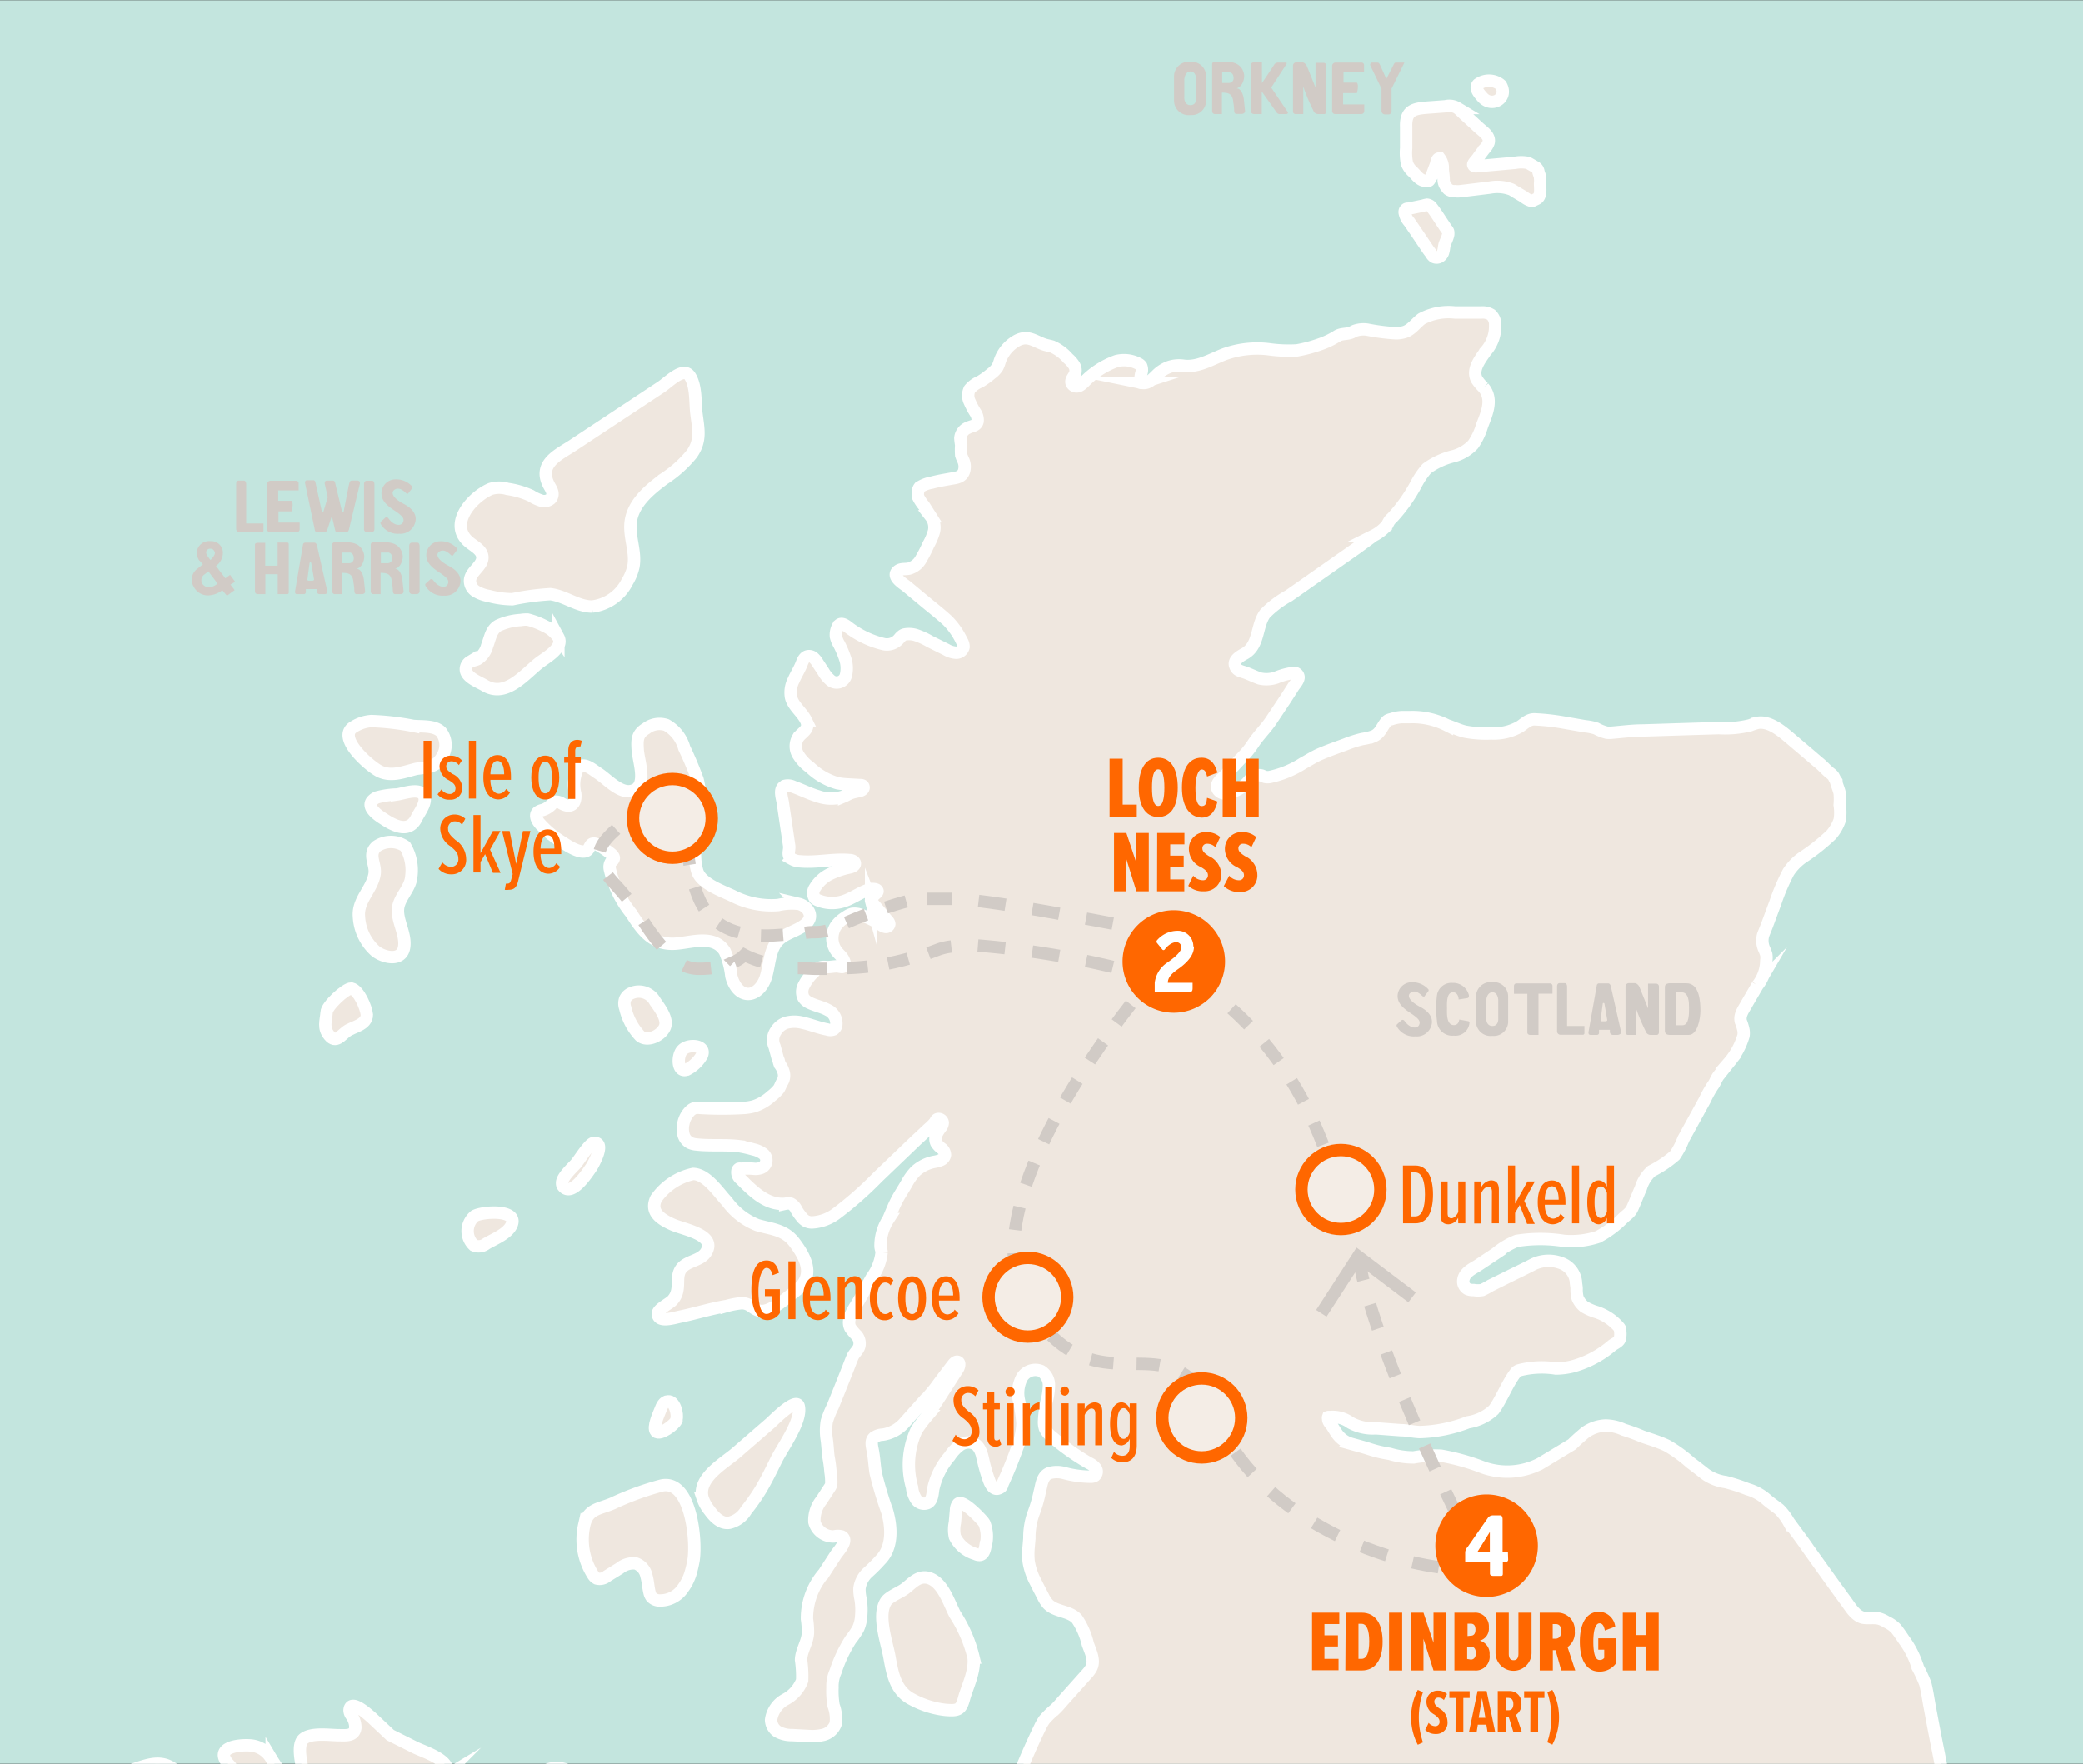 <svg xmlns="http://www.w3.org/2000/svg" xmlns:xlink="http://www.w3.org/1999/xlink" viewBox="0 0 168.28 142.5"><rect x="0" y="0" width="168.28" height="142.5" fill="#333333" stroke="none"/><defs><style>.cls-1{fill:#c3e5de;}.cls-2{clip-path:url(#clip-path);}.cls-3{fill:#efe7df;stroke:#fff;stroke-miterlimit:10;}.cls-10,.cls-11,.cls-12,.cls-13,.cls-14,.cls-15,.cls-16,.cls-17,.cls-4,.cls-5,.cls-6,.cls-7,.cls-8,.cls-9{fill:none;stroke:#d1cbc6;}.cls-4{stroke-dasharray:2.04 2.04;}.cls-6{stroke-dasharray:2.2 2.2;}.cls-7{stroke-dasharray:1.71 1.71;}.cls-8{stroke-dasharray:1.79 1.79;}.cls-9{stroke-dasharray:1.86 1.86;}.cls-10{stroke-dasharray:2.21 2.21;}.cls-11{stroke-dasharray:2.42 2.42;}.cls-12{stroke-dasharray:1.67 1.67;}.cls-13{stroke-dasharray:2.21 2.21;}.cls-14{stroke-dasharray:1.88 1.88;}.cls-15{stroke-dasharray:1.87 1.87;}.cls-16{stroke-dasharray:2.15 2.15;}.cls-17{stroke-dasharray:1.91 1.91;}.cls-18{fill:#f4ede6;stroke:#ff6700;}.cls-19{fill:#ff6700;}.cls-20{fill:#fff;}.cls-21{fill:#d1cbc6;}</style><clipPath id="clip-path"><rect class="cls-1" y="0.02" width="168.28" height="142.46"/></clipPath></defs><title>Highland &amp;amp; Hogmanay</title><g id="Sea"><rect class="cls-1" y="0.02" width="168.28" height="142.46"/><g class="cls-2"><path class="cls-3" d="M50.51,80.69a1.05,1.05,0,0,0,0,.74,4.9,4.9,0,0,0,1.19,2.25c.58.51,1.69,0,2-.68s-.45-1.63-.78-2.11a1.49,1.49,0,0,0-1.89-.67A.94.94,0,0,0,50.51,80.69Z"/><path class="cls-3" d="M61.46,120.32c.45-.76.84-1.55,1.23-2.35.51-1.05,2.09-3.16,1.84-4.35-.17-.82-2.11,1.18-2.3,1.34l-2.63,2.28c-1,.91-3.3,2.1-2.84,3.77a3.23,3.23,0,0,0,.55,1c.39.54.93,1.1,1.6,1a2.12,2.12,0,0,0,1.36-1A15.88,15.88,0,0,0,61.46,120.32Z"/><path class="cls-3" d="M53.83,58.57a1.76,1.76,0,0,0-1.63.28c-.74.44-.73.93-.68,1.73.07,1,.89,3.12-.6,3.33-.92.13-1.9-1-2.61-1.45-.45-.29-1.22-1-1.65-.35a3,3,0,0,0-.19,2c.08.69-.23,1.25-1.06.82a.88.88,0,0,0-.5-.17.8.8,0,0,0-.39.27,1.74,1.74,0,0,1-.69.41.92.92,0,0,0-.4.18c-.23.23-.06.62.14.86a7.93,7.93,0,0,0,1.85,1.55c.41.27,1.49,1,2,.68.2-.13.22-.46.44-.55a.51.51,0,0,1,.41.08,7.51,7.51,0,0,1,1.1.74c.13.11.27.27.2.42s-.12.13-.18.19a.75.75,0,0,0-.13.6A8.69,8.69,0,0,0,51,73.79c.93,1.48,1.81,2.62,3.71,2.43,1.27-.12,3-.71,3.84.63a6.7,6.7,0,0,1,.53,2c.16.67.6,1.39,1.29,1.44s1.26-.63,1.48-1.3c.33-1,.28-2.22,1-3,.59-.62,1.53-.77,2.19-1.31a1.09,1.09,0,0,0,.35-.45c.19-.53-.31-1.08-.86-1.21a4.92,4.92,0,0,0-1.66.09,6.79,6.79,0,0,1-3.67-.73c-.89-.42-2.56-1-2.87-2-.45-1.46.05-3.46.16-5A6.36,6.36,0,0,0,56.36,63a27.45,27.45,0,0,0-1.08-2.57A3.07,3.07,0,0,0,53.83,58.57Z"/><path class="cls-3" d="M121.17,6.81a1.49,1.49,0,0,0-1.76,0c-.32.34.16.83.37,1.07.76.84,2.08.06,1.47-1Z"/><path class="cls-3" d="M42.06,50.09a4.94,4.94,0,0,0-1.81.45c-.58.34-.65,1-.9,1.65a1.78,1.78,0,0,1-.77,1.06c-.19.09-.41.11-.6.21a.71.71,0,0,0-.34.69c.08.58,1,.93,1.47,1.2,1.7,1.06,3.15-.75,4.39-1.76.51-.42,2.08-1.23,1.61-2.1a2.62,2.62,0,0,0-1.1-.91,6.27,6.27,0,0,0-1.39-.53A3,3,0,0,0,42.06,50.09Z"/><path class="cls-3" d="M54.65,114.72l0-.08c.12-.4-.15-1.5-.69-1.44-.32,0-.5.39-.61.69s-.65,1.42-.35,1.75S54.48,115.12,54.65,114.72Z"/><path class="cls-3" d="M55.09,84.86c-.41.49-.37,1.86.43,1.53a2.91,2.91,0,0,0,1.19-1.15c.31-.76-.86-.9-1.41-.56A.85.85,0,0,0,55.09,84.86Z"/><path class="cls-3" d="M38.28,100.6a1,1,0,0,0,1-.13c.63-.38,1.81-.82,2.08-1.6.4-1.19-2.35-1-3-.65A1.58,1.58,0,0,0,38.28,100.6Z"/><path class="cls-3" d="M44.48,40.3a.82.82,0,0,1-.68.17,3.42,3.42,0,0,1-.91-.42A6.87,6.87,0,0,0,41,39.5a2.35,2.35,0,0,0-1.36,0c-1.44.6-3.42,2.77-1.82,4.23.43.39,1.1.67,1.15,1.25.06.75-1,1.19-1,1.95a1,1,0,0,0,.53.87,3.09,3.09,0,0,0,1,.35,7.58,7.58,0,0,0,1.9.26A20.87,20.87,0,0,1,44.46,48c1.17.14,2.19,1,3.37,1a3.65,3.65,0,0,0,2.84-2,3.94,3.94,0,0,0,.5-1.22c.23-1.19-.37-2.41-.22-3.61.19-1.5,1.48-2.59,2.7-3.49a9.74,9.74,0,0,0,2.23-2c.78-1.1.54-2,.38-3.28-.11-.89,0-2.18-.52-3s-1.72.47-2.35.88L46.25,36c-1.11.73-2.79,1.45-1.92,3.16.15.29.38.59.28.91A.49.49,0,0,1,44.48,40.3Z"/><path class="cls-3" d="M30.07,64.69c-.48.56.55,1.23.93,1.47.92.61,2.07,1.14,2.66-.09.21-.43.78-1.15.63-1.67-.24-.84-1.6-.31-2.21-.22a6.68,6.68,0,0,0-1.63.24A1.11,1.11,0,0,0,30.07,64.69Z"/><path class="cls-3" d="M116.27,12.81l.05,0a1.27,1.27,0,0,1,.24.82c0,.3.08.6.07.9a1,1,0,0,0,.26.64.77.77,0,0,0,.11.13.85.85,0,0,0,.54.15,2.08,2.08,0,0,0,.44,0l1-.12,1.39-.17a3.26,3.26,0,0,1,1.2,0,3.33,3.33,0,0,1,.53.15c.12.06.23.14.35.21l.66.39a1.62,1.62,0,0,0,.53.3.42.42,0,0,0,.21,0l.31-.15c.38-.21.25-.89.26-1.25a2.15,2.15,0,0,0,0-.42c0-.16-.09-.33-.13-.49a.52.52,0,0,0-.3-.42l-.36-.21a1.15,1.15,0,0,0-.23-.11,2.71,2.71,0,0,0-1,0l-3.14.28c-.12,0-.21,0-.24-.12s.27-.4.37-.55.36-.5.55-.74a1.39,1.39,0,0,0,.32-.51c.14-.54-.48-.91-.81-1.22l-1.23-1.13c-.16-.15-.31-.31-.49-.44a1.24,1.24,0,0,0-.94-.14l-1.07.08c-1.29.1-2.18.07-2.12,1.6,0,.57,0,1.14,0,1.71a4.31,4.31,0,0,0,.07,1.24,1.73,1.73,0,0,0,.51.7c.29.3.53.67,1,.7a.44.44,0,0,0,.2,0c.11,0,.15-.18.21-.27a2.37,2.37,0,0,0,.16-.37l.26-.69C116.05,13.13,116.1,12.8,116.27,12.81Z"/><path class="cls-3" d="M63.32,63.54c-.38.22-.15.91-.09,1.25l.24,1.62.28,1.9c.06.42-.23.79.23,1.09a1.43,1.43,0,0,0,.66.18c1.33.12,2.67-.22,4-.1.18,0,.41.09.42.27s-.22.28-.4.32a6.77,6.77,0,0,0-1.6.53,2.91,2.91,0,0,0-1.23,1.12.74.74,0,0,0,0,.85.75.75,0,0,0,.29.17,3,3,0,0,0,2,.07c.78-.24,1.45-.79,2.25-1,.2,0,.48,0,.52.17s-.61.47-.52.8a.41.41,0,0,0,.1.15l1.25,1.47a.39.39,0,0,1,.12.25.27.27,0,0,1-.3.23.85.85,0,0,1-.38-.17,7.55,7.55,0,0,0-1.55-.78,1.43,1.43,0,0,0-.76-.11,1.57,1.57,0,0,0-.55.28,2.44,2.44,0,0,0-.81.76A1.85,1.85,0,0,0,67.25,76a1.88,1.88,0,0,0,.26.74c.14.22.35.39.51.59s.4.74,0,.79a2,2,0,0,1-.35-.06c-.35,0-.69.09-1,.05a1,1,0,0,0-.9.4,3.74,3.74,0,0,0-.86,1.15,1.08,1.08,0,0,0,0,.94,1.11,1.11,0,0,0,.51.42c.47.23,1,.32,1.45.57a1.19,1.19,0,0,1,.68,1.27.53.53,0,0,1-.22.3.73.73,0,0,1-.5,0c-.67-.12-1.31-.39-2-.54a2.6,2.6,0,0,0-1.32,0,1.54,1.54,0,0,0-.84.68,1.27,1.27,0,0,0-.1,1.24l.21.77a1.7,1.7,0,0,0,.12.35A2.33,2.33,0,0,0,63,86a1.77,1.77,0,0,1,.32.68,1,1,0,0,1-.12.72c-.12.18-.18.41-.3.58a3.71,3.71,0,0,1-.6.57,3.77,3.77,0,0,1-1.4.82,4.23,4.23,0,0,1-.79.13,30.49,30.49,0,0,1-3.55,0,1.43,1.43,0,0,0-.4,0,1,1,0,0,0-.42.25,2,2,0,0,0-.53,1,1.81,1.81,0,0,0,0,.87,1.05,1.05,0,0,0,.51.69,1.52,1.52,0,0,0,.53.14c1.15.13,2.32,0,3.46.14a9.69,9.69,0,0,1,1.14.26,2.06,2.06,0,0,1,.81.36.66.66,0,0,1-.22,1.15,1.35,1.35,0,0,1-.59.05,6.46,6.46,0,0,0-1,0,.4.4,0,0,0-.16,0,.27.27,0,0,0-.11.14.69.69,0,0,0,.25.69c1,1,2.12,2.13,3.6,2a1.08,1.08,0,0,1,.47,0,1,1,0,0,1,.44.49,4.25,4.25,0,0,0,.4.57,1.32,1.32,0,0,0,.36.33,1.09,1.09,0,0,0,.48.12A3.58,3.58,0,0,0,67.6,98a29,29,0,0,0,3.3-2.91l3.13-3c.34-.3.66-.62,1-.93a4.09,4.09,0,0,0,.48-.48c.1-.13.11-.3.33-.29a.34.34,0,0,1,.32.3.63.63,0,0,1-.16.39,3.1,3.1,0,0,0-.36.58.82.82,0,0,0,0,.67,1.59,1.59,0,0,0,.42.44.68.68,0,0,1,.28.52.54.54,0,0,1-.32.41,2.07,2.07,0,0,1-.52.15,3.08,3.08,0,0,0-1.54.76,4.52,4.52,0,0,0-.72,1c-.26.46-.56.9-.8,1.36s-.45,1-.67,1.51a3.91,3.91,0,0,0-.64,2.19c0,.16.08.32.09.49a4.18,4.18,0,0,1-.81,2.06l-1,1.79c-.34.61-1.09,1.51-.72,2.26a4.17,4.17,0,0,0,.52.61,1,1,0,0,1,.21.85c-.09.35-.41.56-.55.89s-.23.57-.34.86l-.77,1.93-.48,1.19a7.36,7.36,0,0,0-.49,1.22,4.59,4.59,0,0,0,0,1.48c.06.45.08.89.13,1.34a11.36,11.36,0,0,1,.17,1.27,4.94,4.94,0,0,1,.06,1,1,1,0,0,1-.14.28l-.65,1a2.57,2.57,0,0,0-.57,1.76,1.56,1.56,0,0,0,1.58,1.16,1.28,1.28,0,0,1,.62,0c.58.29-.24,1.15-.44,1.44l-1,1.54a5.53,5.53,0,0,0-1.36,3.69,7.3,7.3,0,0,1,.08,1.06c0,.77-.54,1.47-.56,2.24a9,9,0,0,1,.09,1.67,2.91,2.91,0,0,1-1.36,1.53,2.21,2.21,0,0,0-1.15,1.65,1.17,1.17,0,0,0,.51.94,2.33,2.33,0,0,0,1.2.29l1.11.06a4.22,4.22,0,0,0,1.4-.08,1.43,1.43,0,0,0,1-.9,3.09,3.09,0,0,0-.17-1.47,6.76,6.76,0,0,1-.09-1.45,2.86,2.86,0,0,1,.25-1.29,11.13,11.13,0,0,1,1.23-2.6,6,6,0,0,0,.61-.91,2.89,2.89,0,0,0,.23-1,5.53,5.53,0,0,0-.05-1.35,3.55,3.55,0,0,1-.09-.86,2.14,2.14,0,0,1,.69-1.3,12.46,12.46,0,0,0,1-1c1-1,.92-2.62.55-3.92a30.73,30.73,0,0,1-.93-3.11c-.1-.61-.12-1.23-.24-1.83-.07-.35-.17-.76.08-1a1.21,1.21,0,0,1,.73-.26A2.89,2.89,0,0,0,73,115l1-1.12a23.66,23.66,0,0,0,1.58-1.79c.46-.63.93-1.25,1.41-1.87.1-.13.26-.28.41-.2s.09.35,0,.52l-1.51,2.35c-.33.51-.66,1-1,1.5a11.43,11.43,0,0,0-.85,1.13,6.63,6.63,0,0,0-.36,4.63,2.12,2.12,0,0,0,.35,1,.76.76,0,0,0,.91.26c.37-.2.39-.71.45-1.13a6,6,0,0,1,1.33-2.65,3.44,3.44,0,0,1,.82-.88,1.19,1.19,0,0,1,1.15-.14c.55.27.66,1,.79,1.58a12.82,12.82,0,0,0,.42,1.39c.12.35.37.77.72.67s.32-.26.4-.45q.64-1.38,1.15-2.83a5.91,5.91,0,0,0,.43-2,12.21,12.21,0,0,0-.28-1.83,2.74,2.74,0,0,1,.21-1.81,1.26,1.26,0,0,1,1.58-.58,1.34,1.34,0,0,1,.63,1.15,5.44,5.44,0,0,1-.2,1.35,9.71,9.71,0,0,0-.19,1.46,1.68,1.68,0,0,0,.06.65,1.76,1.76,0,0,0,.58.71A19.58,19.58,0,0,0,88,118.2a1.35,1.35,0,0,1,.52.41.45.45,0,0,1-.07.6.59.59,0,0,1-.29.08A8.49,8.49,0,0,1,86,119a2.23,2.23,0,0,0-1.23,0c-.6.23-.63,1-.77,1.5a11.22,11.22,0,0,1-.54,1.84,5.81,5.81,0,0,0-.3,1.93l-.06.7a6,6,0,0,0,0,1.16,5.18,5.18,0,0,0,.55,1.63c.2.41.42.82.63,1.23a2.55,2.55,0,0,0,.38.58c.62.65,1.77.54,2.35,1.22a6,6,0,0,1,.87,2c.22.64.62,1.37.25,2a2.51,2.51,0,0,1-.31.41l-2,2.24c-.19.22-.38.44-.59.64a7.11,7.11,0,0,0-.86.84,4.06,4.06,0,0,0-.37.65c-1.18,2.41-2.14,4.95-3.16,7.44-.21.5-.47,1-.66,1.51-.44,1.16,0,2.28.23,3.43,0,.26.18.51.12.77a.67.67,0,0,1-.56.45,1.86,1.86,0,0,1-1-.25,3.13,3.13,0,0,0-1-.31.79.79,0,0,0-.57.12.88.88,0,0,0-.28.51,5.75,5.75,0,0,0,0,2.16,7.11,7.11,0,0,0,.28,1.33c.07.22.17.43.27.63a9.18,9.18,0,0,0,1.14,1.84c.59.77,1.14,1.56,1.72,2.33a1.31,1.31,0,0,0,.84.63.36.36,0,0,0,.37-.18.46.46,0,0,0,0-.22c-.06-.79-.28-1.56-.41-2.34a2.25,2.25,0,0,1,.33-1.91,2.31,2.31,0,0,1,1.29-.58,3,3,0,0,1,2.32.23,8.26,8.26,0,0,0,.66.5c.35.19.67.22.94.52a4.56,4.56,0,0,0,.86.66l2,1.34c.77.51,1.53,1.35,2.51,1.39a1.45,1.45,0,0,0,1.41-.82,2.08,2.08,0,0,0,.12-.57q.05-.53.05-1.06a1.94,1.94,0,0,0-.24-1.11c-.21-.3-.56-.48-.8-.76-.1-.11-.18-.24-.28-.36a2.4,2.4,0,0,0-.39-.32l-1-.7a1.4,1.4,0,0,1-.36-.33.48.48,0,0,1-.06-.46.57.57,0,0,1,.26-.24,3,3,0,0,1,2.08,0,5.5,5.5,0,0,1,1,.33,6.11,6.11,0,0,1,.67.4,27.5,27.5,0,0,0,4.64,2.43,4.21,4.21,0,0,0,.82.27,4.56,4.56,0,0,0,.77.05,16.06,16.06,0,0,0,2.64-.11c.6-.09,1.23-.15,1.4-.84a3.43,3.43,0,0,0,.06-.39,2.7,2.7,0,0,1,.19-.69.48.48,0,0,1,.17-.24.53.53,0,0,1,.27-.05c1.59,0,3.14.23,4.51-.8a1.43,1.43,0,0,0,.46-.51,1.67,1.67,0,0,0,.11-.39,5.41,5.41,0,0,1,.37-1.32,1.6,1.6,0,0,1,1-.89,11.76,11.76,0,0,1,1.23-.14,4.87,4.87,0,0,1,.8,0l1.85.07,4,.16a11.07,11.07,0,0,1,1.49,0c.26,0,.51.3.4.54s-.33.24-.53.29c-.52.13-1,.47-1.47.64a4.32,4.32,0,0,1-.52.12,12,12,0,0,0-2.29.57,3.45,3.45,0,0,0-1.79,1.47,11.93,11.93,0,0,0-.5,1.31l-1.25,3.31-1.39,3.69-.69,1.84a2.64,2.64,0,0,0-.24.79,8.34,8.34,0,0,0,0,1l0,.66a4.7,4.7,0,0,0,.62,2.28l1,1.67,2.14,3.6a14.12,14.12,0,0,0,.85,1.3,2.51,2.51,0,0,0,1.32,1.09c.73.16,1.43-.35,2.15-.54a.57.57,0,0,1,.5,0,.6.6,0,0,1,.17.3,5.84,5.84,0,0,1,.24,2.39,5.12,5.12,0,0,0,0,.52,1,1,0,0,0,.45.91,1,1,0,0,0,1-.17,3.58,3.58,0,0,0,.68-.85,8.78,8.78,0,0,1,1.54-1.75,2.09,2.09,0,0,1,1.77-.58,11,11,0,0,0,1.83.19,1.91,1.91,0,0,1,1.49.48,1.45,1.45,0,0,1,.3,1.11,4.29,4.29,0,0,1-.34,1.13l-.49,1.22a4,4,0,0,0-.33,1.13,1.36,1.36,0,0,0,.35,1.09c.29.28.76.41.89.79.2.57-.67.87-1,1.14l-1.51,1.1-1.37,1c-.37.27-.77.42-.88.92a4.47,4.47,0,0,0,.18,2l.49,2a8.81,8.81,0,0,1,.43,2.73,4.33,4.33,0,0,1-.72,1.47c-.25.47-.52.93-.78,1.39a3.71,3.71,0,0,0-.59,1.2,3.63,3.63,0,0,0,1.11,2.81c.34.42.67.85,1,1.25s.45.65.71,1a7.65,7.65,0,0,0,2.11,1.65l.85.52a3.38,3.38,0,0,0,1,.45c.62.14,1.36,0,1.86.35a.52.52,0,0,1,.22.45.62.62,0,0,1-.17.31,3.3,3.3,0,0,1-2.34,1,5.72,5.72,0,0,1-2.55-.57,2,2,0,0,1-.61-.38,2.85,2.85,0,0,1-.39-.55,5.53,5.53,0,0,0-1.29-1.45,2.24,2.24,0,0,0-1.33-.56,1.24,1.24,0,0,0-1,.48,1,1,0,0,0-.07,1.08,3.55,3.55,0,0,0,.53.56,5.93,5.93,0,0,1,.7,1.09,4.53,4.53,0,0,0,1.39,1.44c.28.18.57.33.84.52.08.06.16.14.14.23s-.15.14-.26.15a4.41,4.41,0,0,1-2.07-.11,6,6,0,0,0-1.15-.29c-.35-.07-.44-.25-.73-.45s-.44-.2-.64-.33a2.85,2.85,0,0,1-.67-.73,4.39,4.39,0,0,0-.36-.48,2.48,2.48,0,0,0-1.74-.63h-.47a18.93,18.93,0,0,0-4.83,1.19,8.25,8.25,0,0,1-2.78.49c-.28,0-.55-.1-.83-.13a10.15,10.15,0,0,0-1.09,0c-.36,0-.72,0-1.08,0a6.17,6.17,0,0,0-1.42.31,4.09,4.09,0,0,0-1.15.45,6.81,6.81,0,0,1-.94.46l-2,.94-2.5,1.15A4.21,4.21,0,0,0,98,215.92c-.27.38-.48.79-.76,1.17-.41.55-1,1-1.35,1.56a11.56,11.56,0,0,1-1,1.61,4,4,0,0,1-.72.55q-.58.37-1.18.7c-.36.2-.73.38-1.08.61s-.75.7-1.16,1-.94.51-1.38.78a9,9,0,0,0-1.61,1c-.49.47-.93,1-1.39,1.51a2.22,2.22,0,0,0-.76,1.39.31.31,0,0,0,0,.16.33.33,0,0,0,.22.13c.8.2,1.66-.12,2.47,0a6.29,6.29,0,0,0,.9.16,2.15,2.15,0,0,0,1.46-.72,10.57,10.57,0,0,1,1.19-1.17,6.41,6.41,0,0,1,2.63-.8,13.4,13.4,0,0,0,1.59-.39c.33-.1.66-.22,1-.3a8.32,8.32,0,0,1,1.64-.15c.42,0,.93,0,1.13.4a1.16,1.16,0,0,1,.1.48,9.94,9.94,0,0,1,0,1.23,2.85,2.85,0,0,0,0,1.09,4.68,4.68,0,0,0,1.24,2,5,5,0,0,1,.73.82,1.18,1.18,0,0,1,.15,1.05,1.43,1.43,0,0,1-.54.58,6.86,6.86,0,0,0-1.3.95c-.66.75-.23,1.5.19,2.23.32.55.59,1.31,1.2,1.6.37.18.84.14,1.16.4a1.08,1.08,0,0,1,.22,1.17,12.09,12.09,0,0,1-1.18,1.81l-1.07,1.91-2.08,3.71a5.34,5.34,0,0,1-1.47,1.83,3.69,3.69,0,0,1-1,.6c-.35.13-.73.14-1.1.25l-1.69.54-1.79,1.27a7.17,7.17,0,0,1-3.2,1.63l-.42,0a4.49,4.49,0,0,0-.89.28,19.23,19.23,0,0,0-3.44,1.84,7.5,7.5,0,0,1-2.14,1c-1.23.25-2.5,0-3.72.22a5.61,5.61,0,0,0-1.9,1l-1.84,1.11c-.48.29-1.12.7-.85,1.37a1,1,0,0,0,.53.5,2.9,2.9,0,0,0,.73.18l1,.15a1,1,0,0,1,.28.07.87.87,0,0,1,.35.39c.61,1.1.85,2.79-.42,3.53a1.46,1.46,0,0,0-.51.37.7.7,0,0,0,.1.83,1.31,1.31,0,0,0,.8.37c.3,0,.6,0,.9.06a3.41,3.41,0,0,1,1.34.41.54.54,0,0,1,.29.3.5.5,0,0,1-.21.46,1.17,1.17,0,0,0-.36.39.58.58,0,0,0,.13.57,1.44,1.44,0,0,0,.5.34,4.66,4.66,0,0,0,3.69.24,7.77,7.77,0,0,1,.82-.34c.2-.06.4-.08.6-.12a10.16,10.16,0,0,0,2.87-1.39c.49-.28,1-.59,1.47-.84a14.38,14.38,0,0,1,1.53-.56l3.32-1.18A4.36,4.36,0,0,1,94,263.6a1.47,1.47,0,0,1,1.09.32,2,2,0,0,1,.52,1.15,2.26,2.26,0,0,0,.38,1.06,1.93,1.93,0,0,0,1,.52,15.18,15.18,0,0,0,1.56.31,2.68,2.68,0,0,1,1.49.5.19.19,0,0,1,.07.1.2.2,0,0,1-.09.16c-.68.62-1.73.59-2.51,1.07a2.22,2.22,0,0,0-1,1.4.41.41,0,0,0,0,.33.44.44,0,0,0,.24.14,15.45,15.45,0,0,0,4.63.48,4.06,4.06,0,0,0,1.57-.2.59.59,0,0,0,.23-.15,1.21,1.21,0,0,0,.16-.47c.15-.48.57-.53,1-.61s.82-.21,1.22-.32.73-.31,1-.19l1.24.5a3.11,3.11,0,0,1,1,.93l1,1.11,1.21,1.29.4.44c.24.26.36.56.57.83A7.8,7.8,0,0,0,114.1,276a6,6,0,0,0,1,.54,9.05,9.05,0,0,0,2.93.44c.47,0,.95,0,1.42,0a8.75,8.75,0,0,0,2.12-.36,4.55,4.55,0,0,0,2.19-1.28,15,15,0,0,1,1.23-1.64,3.38,3.38,0,0,1,1.23-.55c.44-.16.87-.35,1.3-.53l1.63-.66,1.67-.58,1.51-.52a8,8,0,0,0,1.44-.51,5.91,5.91,0,0,0,1.89-1.78c.18-.27.34-.55.55-.81a6,6,0,0,1,1.18-1,3.37,3.37,0,0,1,1.81-.78l1.09-.2a.36.36,0,0,1,.33,0,.27.27,0,0,1,.06.15,1.15,1.15,0,0,1-.31.8,10.82,10.82,0,0,1-.73.92c-.54.59-1.2,1-1.73,1.64-.39.43-.7.92-1.09,1.35s-1.2.83-1.72,1.39L133,273.94a16.84,16.84,0,0,0-3.51,3.51,8.23,8.23,0,0,0-.82,4.11,3,3,0,0,1-.29,1.32,2.75,2.75,0,0,1-.88,1.13,2,2,0,0,1-1.19.23c-.41,0-.81-.13-1.22-.17a2.73,2.73,0,0,0-1.58.21c-.2.1-.38.24-.57.35a4.23,4.23,0,0,1-2.28.3,2.31,2.31,0,0,1-.59-.08,2.57,2.57,0,0,1-.53-.27,11.54,11.54,0,0,0-2.47-1.13,10.93,10.93,0,0,0-1.34-.34,9.63,9.63,0,0,0-1,0c-1.34-.11-2.67-.27-4-.4-1.51-.15-3-.25-4.5-.28a4.49,4.49,0,0,0-.76,0,5.44,5.44,0,0,0-.77.2l-1,.27-2.34.61c-.35.09-.7.18-1.05.24A4.92,4.92,0,0,0,99,284a3.15,3.15,0,0,0-.64.42,2,2,0,0,0-.62.68,2.19,2.19,0,0,0,.08,1.53,1.08,1.08,0,0,1,0,1,6,6,0,0,1-.67,1,9,9,0,0,1-1.83,1.55,2.64,2.64,0,0,1-1,.47,2.79,2.79,0,0,1-.56,0l-1.44,0a1.26,1.26,0,0,0-.93.25,4.42,4.42,0,0,0-.79.6c-.53.54-.4,1.26-.46,2L90,295.59c-.12,1.47-.1,2.89-1,4.11a11.29,11.29,0,0,1-1.77,1.69c-.58.48-.9,1.19-1.56,1.62a5.46,5.46,0,0,0-.47.3c-.63.51-.72,1.51-1.39,2a1.9,1.9,0,0,1-.55.23,10.71,10.71,0,0,1-1.82.27,5.64,5.64,0,0,0-1.79.41,2.19,2.19,0,0,0-1.2,1.17l-.47,1.54-.07.24c-.07.23-.14.45-.21.68a1.91,1.91,0,0,1-.65,1c-.52.35-1.29.17-1.77.57a1.53,1.53,0,0,0-.45.86,4.89,4.89,0,0,1-.25,1,4,4,0,0,1-1.39,1.3,17.59,17.59,0,0,1-1.87,1.19,8.86,8.86,0,0,0-1.14.68,6.74,6.74,0,0,1-.54.42,3.21,3.21,0,0,1-.95.34,6.74,6.74,0,0,1-.91.17c-.69.07-1.39,0-2.08,0a6,6,0,0,0-3.25,1.43c-.56.37-1.25.66-1.56,1.28a3.68,3.68,0,0,0-.25,2,1.69,1.69,0,0,0,1.15,1.61,2.68,2.68,0,0,0,3-.76,9.43,9.43,0,0,0,.81-1.47.53.53,0,0,1,.62-.4,12.68,12.68,0,0,1,5,1.53,2.75,2.75,0,0,1,.86.66c.21.27.32.59.52.87a1.79,1.79,0,0,0,3-.19A5.32,5.32,0,0,0,76,322.1a5.52,5.52,0,0,1,1.16-2.64,1.41,1.41,0,0,1,.63-.5c.58-.18,1.13.3,1.71.49a1.85,1.85,0,0,0,2.14-.86c.16-.31.23-.66.39-1a1.4,1.4,0,0,1,1.07-.77c.46-.09.77.07,1.24-.12a2.64,2.64,0,0,0,1.28-1.29c.28-.59.37-1.3.86-1.72a1.91,1.91,0,0,1,1.83-.19c.61.21,1.16.57,1.76.79a4,4,0,0,0,3.5-.4,6.76,6.76,0,0,1,1.06-.67c1.34-.55,2.89.59,4.27.16.37-.11.69-.33,1.05-.46a1.1,1.1,0,0,1,1.09.11,2.15,2.15,0,0,1,.42.89,2.18,2.18,0,0,0,1.94,1.36c1,0,2-.58,2.8-.14s.93,1.4,1.52,2c.75.76,2,.71,3,.6.75-.07,1.67-.28,1.87-1a3.86,3.86,0,0,0-.17-1.43c-.1-.83.65-1,1.26-1.31,1.32-.57,2.5-.66,2.64-2.44a5.57,5.57,0,0,0-.52-2.49,3.11,3.11,0,0,1-.35-2.33,2.81,2.81,0,0,1,.93-1,11.61,11.61,0,0,1,3.44-2.1,3.34,3.34,0,0,0,1.67-.81c.15-.18.24-.4.39-.59.53-.71,1.77-.72,2.58-.89l2.92-.63c2.56-.55,4.93-1.39,7.53-.54a15.37,15.37,0,0,1,4.07,2.21,5.94,5.94,0,0,0,1.61.94,7.42,7.42,0,0,0,2.68.05c1.81-.11,3.63.25,5.43.07a6.63,6.63,0,0,1,1.92-.07,16.91,16.91,0,0,1,1.6.57,1.58,1.58,0,0,0,1.59-.25,2.38,2.38,0,0,0,.44-.93,6.44,6.44,0,0,1,3.23-3.68c2-1,3.79-.2,5.82-.43a15,15,0,0,0,5.81-2.07,4,4,0,0,1,1-.5,4.91,4.91,0,0,1,2.29.31,6.67,6.67,0,0,0,5.29-1,1.2,1.2,0,0,1,.56-.27c.48,0,.68.46.92.78.58.77,2.12,1.21,3,1.46a4.87,4.87,0,0,0,4.15-.72,6.28,6.28,0,0,1,1-.73,3.78,3.78,0,0,1,1.2-.27,21.67,21.67,0,0,1,4.16-.19,11.54,11.54,0,0,0,2.91.13c1.12-.19,2.13-.89,3.27-.95a5.75,5.75,0,0,1,1.16.1c1.65.26,3.27.8,4.92,1a12.21,12.21,0,0,0,4.45-.32,4.8,4.8,0,0,0,1.09-.34,8.4,8.4,0,0,0,1.06-.73c1.8-1.28,4.2-1.4,6.1-2.54.71-.43,1.34-1,2.06-1.42a5.94,5.94,0,0,1,3.23-.8,2.9,2.9,0,0,0,1.41-.12c1-.48.81-1.8,1.42-2.56a13.23,13.23,0,0,1,6-3.78,11.32,11.32,0,0,0,2.73-.85,2.86,2.86,0,0,0,1.17-3.68,14.28,14.28,0,0,0-.91-1.19,1.61,1.61,0,0,1-.33-1.4,3.56,3.56,0,0,1,.76-1c.27-.32.43-.83.16-1.15a1.05,1.05,0,0,0-.64-.28c-4-.66-8,1.38-12,1.89a8.94,8.94,0,0,1-3.3-.12,12.36,12.36,0,0,1-1.92-.72,6.38,6.38,0,0,1-2-1.21.57.57,0,0,1-.2-.38c0-.24.28-.38.5-.47l1.27-.46c.24-.09.5-.2.58-.45s-.35-.69-.74-.81a7.38,7.38,0,0,0-4.16,0c-.21.06-.34.17-.51,0a.69.69,0,0,1,0-1c.36-.27.94-.24,1.36-.41a4,4,0,0,0,1.28-1,2.18,2.18,0,0,1,.45-.37,1.33,1.33,0,0,1,1.05-.07,4.41,4.41,0,0,0,1,.24,4.89,4.89,0,0,0,2.89-.47c.22-.12.44-.27.65-.41a3.69,3.69,0,0,0,.94-.79,2.09,2.09,0,0,0,.37-1.52,2.76,2.76,0,0,0-.68-1.43.84.84,0,0,0-.24-.21,1,1,0,0,0-.41-.07l-1.26,0a.8.8,0,0,1-.69-.24.61.61,0,0,1,0-.6,6.63,6.63,0,0,1,1.78-1.63,5.81,5.81,0,0,1,1.85-1.32,1.91,1.91,0,0,1,1.54.14c.19.12.3.32.5.43a2,2,0,0,0,1.06.14,3.27,3.27,0,0,0,1.25-.54c.21-.13.42-.26.62-.4s.37-.28.54-.42a11,11,0,0,0,1.93-2.15c.14-.2.26-.5.08-.67a.48.48,0,0,0-.27-.1,1.6,1.6,0,0,1-.7-.17c-.37-.25-.12-.6.13-.84s.49-.56.32-1a.44.44,0,0,0-.16-.21.6.6,0,0,0-.33-.07h-2.36a.61.61,0,0,1-.36-.07.46.46,0,0,1-.13-.15c-.36-.62.13-1.1.44-1.6a1.35,1.35,0,0,1,1.2-.72,4.71,4.71,0,0,1,1.26,0,1.59,1.59,0,0,1,1.06.62c.18.27.27.63.56.78.69.35,1.58-1,1.93-1.4a7,7,0,0,1,3-2.59A1.92,1.92,0,0,0,237,248a5.15,5.15,0,0,0,.29-2l.14-2.1a17.2,17.2,0,0,1,.23-2.13,5.84,5.84,0,0,1,.29-1.3c.12-.26.25-.52.37-.78l.78-1.85a8.51,8.51,0,0,0,.91-2.77,2.15,2.15,0,0,0-.5-1.47c-.32-.42-.72-.78-1.07-1.18a2.1,2.1,0,0,1-.46-.78,5.74,5.74,0,0,1,0-1c0-.28-.11-.56-.17-.83l-.36-1.8a6.85,6.85,0,0,0-.26-1.23,2.77,2.77,0,0,0-.71-.91,4.92,4.92,0,0,1-.55-.5l-.18-.25a7,7,0,0,0-1.63-1.31l-1.75-1.27-1.48-1.08a9.21,9.21,0,0,0-1.39-1c-.43-.2-.79-.51-1.24-.68a5.28,5.28,0,0,0-1.62-.3c-.89,0-1.77-.19-2.65-.23l-2.4-.11-4.29-.19L215.8,219l-2,.06a32,32,0,0,0-3.72.15,5.94,5.94,0,0,0-1.16.29,1.28,1.28,0,0,0-.38.19,1.08,1.08,0,0,0-.23.27,7.09,7.09,0,0,0-.53,2.89c0,.39-.12.78-.14,1.16a3.57,3.57,0,0,1,0,1,3.65,3.65,0,0,1-.48.87,2.07,2.07,0,0,1-.76.78,1.38,1.38,0,0,1-1,0,4.11,4.11,0,0,1-.9-.45l-.62-.37a5.47,5.47,0,0,1-.75-.51,7.71,7.71,0,0,1-.56-.57,9.36,9.36,0,0,0-1.75-1.45,5.48,5.48,0,0,0-1.68-.48c-.5-.1-1.27-.08-1.46-.62s-.2-.65.13-.94l.57-.53,1.35-1.25,2.84-2.63a4.81,4.81,0,0,0,1.31-1.62,9.87,9.87,0,0,0,.52-2.12,2.47,2.47,0,0,0-.19-1.85,16.21,16.21,0,0,0-1.1-2.43l-1.09-1.64-2.28-3.44a11.89,11.89,0,0,0-.85-1.16,2.58,2.58,0,0,0-.78-.7,10.24,10.24,0,0,0-1.37-.32c-.3-.1-.56-.27-.85-.39a9.36,9.36,0,0,1-1.36-.47,2.84,2.84,0,0,1-.46-.43,2.16,2.16,0,0,0-.49-.3l-1.42-.77a9.83,9.83,0,0,1-1.72-1,5.51,5.51,0,0,1-1.13-1.46,2.78,2.78,0,0,0-.46-.64,2.19,2.19,0,0,0-1.17-.49,8.61,8.61,0,0,0-3.4.21,2,2,0,0,1-.55.08,3.68,3.68,0,0,1-.87-.33l-1-.33c-.25,0-.56-.14-.82-.17l-.63-.06-.26,0a.86.86,0,0,1-.39-.23c-.27-.28.4-.27.55-.32a9.09,9.09,0,0,1,1.36-.39,2.51,2.51,0,0,1,.55,0,8,8,0,0,1,1.32.34c1.25.28,2.51-.38,3.78-.54a4.8,4.8,0,0,1,3.16.79,10.56,10.56,0,0,1,1.35,1,3.49,3.49,0,0,0,1.61.85,2.78,2.78,0,0,0,.86.08,8.92,8.92,0,0,1,1.59-.24,11.67,11.67,0,0,0,1.34.32.56.56,0,0,0,.28-.07c.7-.42-.37-1.16-.63-1.47l-1.26-1.46-2.66-3.08-1.71-2L190,187.32l-1-1.17c-.3-.36-.76-.65-.82-1.13a1.58,1.58,0,0,1,.22-1.2,9.94,9.94,0,0,0,.89-1.43,2.25,2.25,0,0,1,1.17-1c.27-.15,1.21-.81.61-1.09-.23-.11-.51-.1-.75-.23l-1-.49c-.14-.14-.38-.13-.53-.23a1.93,1.93,0,0,1-.17-.15c-.07-.07-.16-.11-.24-.18a1.21,1.21,0,0,1-.16-.18c-.35-.46-.63-1-1-1.44s-.59-.83-1-.9a3.33,3.33,0,0,0-.4,0c-.79,0-1-.73-1.28-1.28l-.89-1.53-1.9-3.24a3.26,3.26,0,0,0-.95-1.18l-.32-.2a5,5,0,0,0-.79-.53c-.29-.11-.56-.23-.84-.37l-1.86-.91a19,19,0,0,0-2.39-1.1,17.14,17.14,0,0,0-1.79-.39l-3.7-.78-1-.22a6.47,6.47,0,0,1-1.12-.23,2.67,2.67,0,0,1-1.09-1.42c-.19-.48-.14-1-.35-1.49a2.37,2.37,0,0,0-1-1.13,4.5,4.5,0,0,1-.81-.39,1.67,1.67,0,0,1-.46-.91c-.14-.54-.3-1.07-.47-1.61l-1.17-3.71c-.22-.71-.43-1.42-.67-2.12a11.33,11.33,0,0,0-1-1.59c-.23-.42-.37-.87-.63-1.26l-.88-1.35a5.87,5.87,0,0,1-1.09-2c-.06-.33-.13-.66-.19-1l-.58-3c-.25-1.23-.48-2.46-.71-3.69-.12-.62-.2-1.27-.36-1.87a11.5,11.5,0,0,0-.61-1.32c0-.11-.08-.23-.11-.34a7.15,7.15,0,0,0-1-1.88c-.2-.3-.41-.61-.64-.9a2.57,2.57,0,0,0-.79-.55,2.26,2.26,0,0,0-.54-.25c-.44-.12-.92,0-1.36-.09-.59-.16-.95-.77-1.29-1.24l-.89-1.22-2.15-3c-.53-.78-1.11-1.53-1.66-2.29a4.57,4.57,0,0,0-.76-1c-.33-.26-.69-.5-1-.77a3.89,3.89,0,0,0-1.54-.85,14.64,14.64,0,0,0-1.78-.58,3.7,3.7,0,0,1-1.67-.66c-.39-.31-.78-.61-1.18-.91a11.22,11.22,0,0,0-1.89-1.37c-.62-.3-1.31-.5-2-.74a14.71,14.71,0,0,0-1.5-.55,3.62,3.62,0,0,0-1.44-.34,3,3,0,0,0-1.72.61c-.35.3-.7.6-1,.91l-2.58,1.56a5.8,5.8,0,0,1-4.64.3,17.85,17.85,0,0,0-3.37-.94,9.39,9.39,0,0,0-2.21.14,6.68,6.68,0,0,1-1.94-.29,10.24,10.24,0,0,1-1.65-.39c-.49-.16-1-.29-1.5-.43a2.08,2.08,0,0,1-1.11-.81c-.14-.19-.25-.39-.38-.59s-.34-.36-.33-.63a.18.18,0,0,1,0-.12.19.19,0,0,1,.11,0,2.4,2.4,0,0,1,1.68.45,3.75,3.75,0,0,0,2.07.46l2,.15c.51,0,1,.13,1.53.15a11.6,11.6,0,0,0,3.91-.79,3.9,3.9,0,0,0,2.07-1,3.6,3.6,0,0,0,.22-.32c.55-.87.91-1.82,1.52-2.64a.78.78,0,0,1,.1-.12.68.68,0,0,1,.19-.11,7.25,7.25,0,0,1,3-.15,5.86,5.86,0,0,0,1.34-.17,8.19,8.19,0,0,0,3.21-1.71c.17-.12.49-.26.59-.46a1.59,1.59,0,0,0,.05-.69.54.54,0,0,0,0-.15.61.61,0,0,0-.08-.14A4.09,4.09,0,0,0,129,106a4.37,4.37,0,0,1-1-.43,1.79,1.79,0,0,1-.55-.72,2.73,2.73,0,0,1-.08-.75c0-.19-.06-.4-.06-.59a1.81,1.81,0,0,0-1.17-1.47,2.87,2.87,0,0,0-2.25.08c-.61.32-1.24.62-1.85.92l-1.63.81a6.38,6.38,0,0,1-.67.36,2.05,2.05,0,0,1-.68,0,1.12,1.12,0,0,1-.49-.08.7.7,0,0,1-.36-.59c0-.69.66-1,1.15-1.3l1.5-1a6.11,6.11,0,0,1,1.67-1,12,12,0,0,1,3.82,0,7,7,0,0,0,2.74-.32,8.33,8.33,0,0,0,2-1.48c.3-.3.6-.45.78-.84s.45-1.09.69-1.63a3,3,0,0,1,.86-1.37,9.07,9.07,0,0,0,1.88-1.26A6.49,6.49,0,0,0,136,92l1.73-3.15a8.64,8.64,0,0,1,.64-1.15c.2-.26.29-.6.5-.85l.79-1a5.82,5.82,0,0,0,1.19-2.18,1.42,1.42,0,0,0,0-.44,3.74,3.74,0,0,0-.21-.7c-.15-.54.24-1,.5-1.49l.84-1.44a3.28,3.28,0,0,0,.71-2,1.63,1.63,0,0,0,0-.49,3.51,3.51,0,0,0-.15-.4,1.69,1.69,0,0,1-.1-1.19c.1-.26.21-.52.31-.78l.67-1.81a17.12,17.12,0,0,1,1.06-2.48,4.36,4.36,0,0,1,1.26-1.26,16,16,0,0,0,2.2-1.76,3.58,3.58,0,0,0,.68-1.18,3.79,3.79,0,0,0,0-1.22,5.15,5.15,0,0,0,0-.94c-.05-.27-.18-.56-.26-.83a.57.57,0,0,0,0-.13l-.07-.1c-.09-.12-.13-.28-.23-.39a1.18,1.18,0,0,0-.19-.17c-.31-.24-.56-.54-.86-.79s-.55-.47-.82-.7l-1.72-1.46c-.64-.54-1.6-1.3-2.5-1.12a4.39,4.39,0,0,0-.58.19,8.43,8.43,0,0,1-2.54.23l-2,.06-4.1.13c-.85,0-1.68.11-2.52.18a1.8,1.8,0,0,1-.43,0,3.73,3.73,0,0,1-.86-.34,4.15,4.15,0,0,0-.89-.18l-1.9-.33a18.26,18.26,0,0,0-2.19-.23c-.48,0-.78.33-1.17.59a4.23,4.23,0,0,1-2.31.55,9.32,9.32,0,0,1-2.1-.14c-.49-.11-1-.36-1.48-.52a6.22,6.22,0,0,0-3-.66h-.63a3.16,3.16,0,0,0-.87.17.93.93,0,0,0-.29.1.74.74,0,0,0-.17.17c-.32.41-.45.9-1,1.12a5.06,5.06,0,0,1-.88.21,9.59,9.59,0,0,0-1.35.43c-.68.25-1.37.49-2,.76-.49.2-1,.53-1.44.77a8.06,8.06,0,0,1-2.65,1.1,1,1,0,0,1-.42,0l-.26-.11a.93.93,0,0,0-1,.37A2.94,2.94,0,0,1,99,64.1a.68.68,0,0,1-.61-.31c-.27-.51.36-.91.66-1.23l1.19-1.27a7.28,7.28,0,0,0,1-1.21c.43-.66,1-1.2,1.44-1.85l1.18-1.77.64-1c.13-.19.43-.52.41-.77a.39.39,0,0,0-.25-.32.6.6,0,0,0-.22,0,5.35,5.35,0,0,0-1.31.36,2.43,2.43,0,0,1-1.35.08c-.38-.13-.76-.32-1.14-.46s-.73-.15-.86-.6.46-.77.77-.94c1.2-.67.93-2.23,1.65-3.23a8,8,0,0,1,1.92-1.45l5.5-3.86,1.36-1a3.39,3.39,0,0,0,1.08-.85,3.9,3.9,0,0,1,.21-.38,1.69,1.69,0,0,1,.2-.2,13.09,13.09,0,0,0,1.92-2.69,6.43,6.43,0,0,1,.88-1.3,6.11,6.11,0,0,1,2.18-1,3.35,3.35,0,0,0,1.56-.94,5.28,5.28,0,0,0,.73-1.54c.39-1,.89-2.13.11-3.06a3.65,3.65,0,0,1-.55-.66c-.4-.81.29-1.62.71-2.25a3.05,3.05,0,0,0,.78-2.14,1.07,1.07,0,0,0-.33-.83,1.29,1.29,0,0,0-.8-.18h-2.1a4.62,4.62,0,0,0-2.71.51c-.45.33-.79.85-1.33,1.05a2.46,2.46,0,0,1-.72.12,16.87,16.87,0,0,1-2.35-.3,2.13,2.13,0,0,0-1,.1l-.26.13c-.41.17-.84.06-1.22.33a6.66,6.66,0,0,1-1.31.62,11.62,11.62,0,0,1-1.88.5,11.62,11.62,0,0,1-2.09-.07,7.83,7.83,0,0,0-3.8.39c-1.07.42-2.16,1.09-3.33.91a2.54,2.54,0,0,0-.62,0,2.63,2.63,0,0,0-.45.1,2.8,2.8,0,0,0-1.11.73c-.32.3-.64.66-1.13.56a.16.16,0,0,1-.1,0,.16.16,0,0,1,0-.09,2,2,0,0,1,.05-.66.81.81,0,0,0,0-.6.58.58,0,0,0-.22-.19,2.5,2.5,0,0,0-1.77-.22,6.82,6.82,0,0,0-2.66,1.74c-.18.15-.33.32-.6.31a.42.42,0,0,1-.39-.31c-.05-.27.21-.48.3-.74a.82.82,0,0,0-.1-.68,2.44,2.44,0,0,0-.47-.53A3.66,3.66,0,0,0,85,28c-.19-.06-.4-.09-.59-.15-.56-.17-1.08-.57-1.67-.52a1.62,1.62,0,0,0-.69.25,3,3,0,0,0-1.28,1.59,2.89,2.89,0,0,1-.18.48,2,2,0,0,1-.52.54,6.76,6.76,0,0,1-.9.65,2.12,2.12,0,0,0-.84.61,1.15,1.15,0,0,0,0,1,6.21,6.21,0,0,0,.47.89,1.09,1.09,0,0,1,.18.68c-.07.4-.48.39-.76.53a1,1,0,0,0-.64.85,5,5,0,0,0,.07.55,5.51,5.51,0,0,0,0,.82,3,3,0,0,0,.17.42,1.26,1.26,0,0,1,.05.9c-.18.49-.64.51-1.08.59s-1,.17-1.51.31a2.67,2.67,0,0,0-1,.38.6.6,0,0,0-.12.38,1.18,1.18,0,0,0,0,.38,3.47,3.47,0,0,0,.48.73l.54.85a1.46,1.46,0,0,1,.27,1.22A4.74,4.74,0,0,1,75,44a10.41,10.41,0,0,1-.58,1.13,1.59,1.59,0,0,1-1,.81c-.27.05-.58,0-.81.13-.71.45.33,1.06.64,1.31l1.6,1.33c.57.47,1.16.93,1.7,1.43a5.86,5.86,0,0,1,1.14,1.63.88.88,0,0,1,.15.49.6.6,0,0,1-.61.47,1.75,1.75,0,0,1-.79-.25l-1.31-.65A6,6,0,0,0,74,51.31a1.87,1.87,0,0,0-.94-.05c-.21.06-.29.2-.44.35a1.26,1.26,0,0,1-1.3.41,7.61,7.61,0,0,1-2.84-1.38c-.2-.16-.49-.33-.68-.17a.5.5,0,0,0-.13.19,1.38,1.38,0,0,0-.14.77,2.16,2.16,0,0,0,.26.63,7.86,7.86,0,0,1,.46,1.08,2.42,2.42,0,0,1,.1,1.34.77.77,0,0,1-1.3.44,2.54,2.54,0,0,1-.52-.64l-.48-.73a1.66,1.66,0,0,0-.33-.41.56.56,0,0,0-.5-.12c-.27.08-.38.39-.48.65-.18.44-.44.84-.63,1.28a2.18,2.18,0,0,0-.21,1.38c.18.72.88,1.19,1.21,1.86a.83.83,0,0,1,.1.41c0,.41-.49.63-.74,1a1.34,1.34,0,0,0,0,1.36A3.58,3.58,0,0,0,65.44,62a5.31,5.31,0,0,0,2.21,1.27,5.88,5.88,0,0,0,.89.1l.9.05c.13,0,.29,0,.32.16s-.13.27-.29.31-.47.09-.7.17-.39.19-.58.27a3.12,3.12,0,0,1-2.1,0c-.69-.2-1.33-.53-2-.77a1,1,0,0,0-.71-.07Z"/><path class="cls-3" d="M35.53,61.41a1.64,1.64,0,0,0,.19-.29,1.73,1.73,0,0,0-.09-2c-.53-.53-1.55-.41-2.25-.48A21.17,21.17,0,0,0,30,58.25a3,3,0,0,0-1.39.45c-1.53.84,1.35,3.31,2.12,3.64.95.42,1.95,0,2.9-.23C34.4,62,35.08,62,35.53,61.41Z"/><path class="cls-3" d="M79.53,123.07a1.3,1.3,0,0,0-.13-.19c-.23-.27-1.62-1.76-2-1.41a.86.86,0,0,0-.17.5L77.14,123a2.67,2.67,0,0,0,0,1.14,2.7,2.7,0,0,0,1.66,1.39.68.68,0,0,0,.33.08c.3,0,.42-.38.47-.67A2.88,2.88,0,0,0,79.53,123.07Z"/><path class="cls-3" d="M52.93,210.7c-.62-.9-1.71-1-1.86-2.16a.89.89,0,0,1,0-.47c.56-1.3,2.31-.86,2.66-2.45a6.9,6.9,0,0,0-.86-5.67l-1.63-2.35c-.12-.17-.87-1-.83-1.19.32-1.6,1.25-3.61.28-5.19a4,4,0,0,0-2-1.46c-1.37-.66-.7-2.15.21-2.89a3.47,3.47,0,0,1,1.73-.75,5.91,5.91,0,0,1,1.51.07l-.28-.16-1.77-1-2-1.12-.8-.45-.31-.17a.58.58,0,0,0-.15-.07,2.29,2.29,0,0,1-.37-.15,1.81,1.81,0,0,0-.39-.09l-.85-.16a5,5,0,0,1-2.79-1.36,10.54,10.54,0,0,1-1-2.28l-2.6-4.84c-.16-.29-.3-.59-.48-.87a2.87,2.87,0,0,0-1.68-1.28l-2.8-1.3c-.8-.37-1.6-.76-2.41-1.12a2.12,2.12,0,0,0-1.32-.14c-.68.09-.92.5-1.48.79a3,3,0,0,0-1.56,1.84,9.07,9.07,0,0,0-.49,2.1c-.17.75-.35,1.5-.49,2.25a2.76,2.76,0,0,1-1.35,1.87,6.35,6.35,0,0,1-1.51.36,2.75,2.75,0,0,1-1.36-.12,8.41,8.41,0,0,1-2.55-1.66c-.84-.73-1.44-1.6-2.27-2.35L13,171.17c-.27-.24-.54-.48-.82-.71s-.73-.38-.92-.72a2.08,2.08,0,0,1,.28-2l0-.05.3-.51c.2-.33.38-.68.56-1,.55-1.18.89-2.49,1.49-3.64.45-.86.91-1.91,1.36-2.76.17-.33.55-.67.72-1s.63-.59,1.18-.77a8.6,8.6,0,0,1,1.41-.46,4,4,0,0,0,.93-.11c.43-.14.85,0,1.25-.18a5,5,0,0,0,1.37-1,3.08,3.08,0,0,0,.68-1.11c.09-.26.18-.51.28-.77l.07-.2,0,0,.17-.47a1.69,1.69,0,0,1,.2-.39l.07-.09s.1-.17.16-.2c.71-.38,1.08-1.31,2.11-1.28a1,1,0,0,0,.43-.12l.41-.18a1.3,1.3,0,0,0,.27-.13,8.74,8.74,0,0,0,.82-.73l.86-.85c.27-.26.63-.57.9-.83-.31.06-1.2.4-1.33,0s.48-.7.66-.86c.57-.49,1.22-.84,1.82-1.29l1.75-1.29c1.07-.54,2.15-1.14,3.18-1.76a1.11,1.11,0,0,0,.38-.32c.72-1.14-1.78-1.88-2.47-2.23l-2-1L30,138.72c-.21-.17-1.68-1.55-1.76-.58a.75.75,0,0,0,.15.43,1.67,1.67,0,0,1,.32,1c-.09.69-.77.6-1.28.6-.77,0-2.25-.23-2.89.28s-.1,2.31,0,3a4.22,4.22,0,0,1,.12,2.23,8.09,8.09,0,0,1-1.27,2.11c-.31.42-1.4,2.68-2,2.15-.24-.2-.05-.63,0-.89a5.24,5.24,0,0,1,1-2.39,3.23,3.23,0,0,0,.81-1.55c.17-1.15-.7-2.08-1.25-3a2.13,2.13,0,0,0-1.75-1.12c-.95-.06-2.86.16-1.79,1.46a3.15,3.15,0,0,1,.67,1c.41,1.3-1.8,1-2.51.94-1.13-.1-1.87-1.12-2.8-1.65-1.15-.66-2.37.07-3.51.34a12.21,12.21,0,0,0-2.21.67c-.58.26-1.47.42-1.82,1-.25.43,0,1-.14,1.46-.35,1.36-1.78.9-2.56,1.74a5.82,5.82,0,0,0-1.09,2.28c-.39,1.28.74,1.78,1.76,2a1.79,1.79,0,0,1,1.21.69,1,1,0,0,1,0,.81,1.55,1.55,0,0,1-1,.87c-.76.27-2.91-.3-3.27.58-.14.35,0,.75-.09,1.11-.22.72-1.35.8-1.94,1A3.41,3.41,0,0,0-3,158.72a2.16,2.16,0,0,0-.33.61,2.45,2.45,0,0,0,0,1,2.22,2.22,0,0,0,.17.76c.49,1,2,1,2.91,1a12,12,0,0,1,1.52,0c.14,0,1.46.4,1.45.42a.29.29,0,0,0,.14.41.83.83,0,0,0,.49,0c1.78-.3,3.68-1.15,5.5-.77a.46.46,0,0,1,.25.12c.65.72-1.32,2.19-1.71,2.57-1.42,1.39-2.72,3.08-4.67,3.72-1,.31-2.36,1.2-3.36,1.2-.64.23-2.2.45-2.16,1.28s1.2,1.4.49,2.13-1.86.43-2.63.57a16.47,16.47,0,0,1-2.12.58,7,7,0,0,1-2.79-.65c-.63-.26-1.11-.83-1.81-.63A4.08,4.08,0,0,0-13.57,174a2.69,2.69,0,0,1-1.61.77,1.15,1.15,0,0,1-.78-.19,1.52,1.52,0,0,1-.36-.48,8.69,8.69,0,0,1-.67-1.37,1.72,1.72,0,0,0-.53-.94,9.64,9.64,0,0,0-4.44-.87l-3.82-.52c-.67-.09-2.85-.73-3.27-.07a6.88,6.88,0,0,1-.37.77c-.73.89-2.41-.09-3.21-.33-1-.3-2.34-.65-3.3,0a3.47,3.47,0,0,0-.92,3.28c.55,1.87,1.47.19,2.48.47s.88,1.68,1.07,2.37a3.36,3.36,0,0,0,.64,1.45c.46.56,1.79,2.06,1.77,2.82a1.58,1.58,0,0,1-1.91,1.5c-1.12-.22-.64-1-1.16-1.64s-1.94-.69-2.87-.63a1.63,1.63,0,0,0-1.2.46,1.22,1.22,0,0,0,0,1.39,3.59,3.59,0,0,0,1.1,1l2.16,1.43A6.14,6.14,0,0,0-32,185.89a14.27,14.27,0,0,0,2.9-.44,2.32,2.32,0,0,1,2.52,1.06,2.07,2.07,0,0,1-1.17,2.42,10.52,10.52,0,0,1-2.84.72A3.29,3.29,0,0,0-33,191.15a2,2,0,0,0-.12,1.41c.25.83,1.05,1.6.77,2.42-.4,1.19-7.46-1.37-5.91,2.44.27.67,1,1.37.57,2s-1.31.45-1.45,1.05c-.09.36.22.69.52.91a5.16,5.16,0,0,0,4.11.84.94.94,0,0,1,.64,0c.64.34-.28,1.44.14,2l3.89-.8a2,2,0,0,1,1.46.08c.8.52.45,1.73.58,2.67a3.18,3.18,0,0,0,2.25,2.39,9.35,9.35,0,0,0,3.43.25l5.07-.26a3.73,3.73,0,0,1,1.64.16,1.27,1.27,0,0,1,.84,1.28,1.87,1.87,0,0,1-.66,1,4.09,4.09,0,0,1-1.7,1.13,8.74,8.74,0,0,1-2.77-.25c-2-.15-2.94,2.55-3.79,3.92s-1.47,1.57-.9,2.93.5,1.94-.91,3a11.89,11.89,0,0,0-2.73,3,9,9,0,0,1-1.09,1.52,7.77,7.77,0,0,1-2.4,1.38,20.88,20.88,0,0,0-4.34,2.65,3.54,3.54,0,0,0,3.06.5c1.85-.57,3.34-2.67,5.22-2.2a8.92,8.92,0,0,1,1.3.57,8,8,0,0,0,2.28.49c2.28.26,4.92.4,6.5-1.27.78-.82,1.54-2.12,2.62-1.81.75.22,1.12,1.17,1.88,1.34a8.9,8.9,0,0,0,1,0c.34,0,.71.3.66.63A25.53,25.53,0,0,1-26,231c-1.17-.16-2.48-.36-3.42.35s-1.16,2.11-2.11,2.8-2.56.43-3.6,1.17a3.21,3.21,0,0,0-1.23,2c0,.64.84,1.07.72,1.75s-1.18,1.51-.3,1.89a6.22,6.22,0,0,1,.72.24c.22.13.37.44.2.63a.56.56,0,0,1-.17.12,5.25,5.25,0,0,1-3.95.28,1.7,1.7,0,0,1-.45-.21,2.14,2.14,0,0,1-.47-.53,3.26,3.26,0,0,0-1.33-1.23,1.25,1.25,0,0,0-1.59.48,1.07,1.07,0,0,1-.18.34.51.51,0,0,1-.59,0c-.18-.1-.33-.27-.5-.39-1.05-.71-3.52,1.08-4.5,1.57-.81.54-3.46,1-2.41,2.54a1.84,1.84,0,0,0,1.53.54c2.33.07,4.66,0,7-.17l3.5-.25c.51,0,3-.56,3,.26a.76.76,0,0,1-.36.6c-.2.14-.43.23-.64.36a16.08,16.08,0,0,0-1.68,1.63,4.93,4.93,0,0,1-3,1.49,27.2,27.2,0,0,0-4.11.95,2.82,2.82,0,0,0-1.05.51,3,3,0,0,0-.66,1l-.83,1.78a1.78,1.78,0,0,0-.23.87c.06.68.83,1,1.5,1.13a3.75,3.75,0,0,1,1.94.49c.51.42.67,1.16,1.19,1.57,1.13.9,2.55.23,3.69-.14s2.58-.79,3.87-1.18c.27-.08,2.32-.89,2-.21a.81.81,0,0,1-.33.31q-3.78,2.45-7.57,4.88a3.42,3.42,0,0,0-.87.7,1.16,1.16,0,0,0-.25,1c.22.67,1.09.8,1.8.81l1.52,0a5.89,5.89,0,0,0,2.12-.23,6.71,6.71,0,0,0,1.55-.94,23.92,23.92,0,0,1,4-2.32,3.19,3.19,0,0,1,1.13-.34,1.19,1.19,0,0,1,1,.45,1.22,1.22,0,0,1-.22,1.45,3.77,3.77,0,0,1-1.35.81q-1.76.77-3.46,1.68c-.37.2-.78.48-.78.9.28.28.73.23,1.13.23s.89.16.93.55-.42.84-.14,1.12a.53.53,0,0,0,.21.11c2,.7,4.29-1,6.33-.39a18.64,18.64,0,0,1,1.78.89c2,.87,4.18.28,6.22,0a25.7,25.7,0,0,0,3.76-.42l8.47-2.3,2.78-1.77L-2.49,262a2.18,2.18,0,0,0,.81-.64,3.07,3.07,0,0,0,.1-1.93c-.24-.91-.95-1.74-.89-2.7,0-.73.39-.57.86-.48.77.15,3.42-.17,2.94,1.37,0,.16-.14.3-.19.46a1,1,0,0,0,.15.9c.51.69,1.93.38,2.68.38.92,0,1.62.19,2.37-.46.6-.53,1.14-1.13,1.7-1.69s1.07-1,1.58-1.57.72-1,1.31-1.06a5.93,5.93,0,0,1,1.25.06A2.53,2.53,0,0,0,14.8,253c.53-1.22.39-2.49,1.88-2.89a21.76,21.76,0,0,1,3.36-.44l7.78-.82a4.17,4.17,0,0,0,1.88-.36,4.11,4.11,0,0,0,1.14-1c.46-.68.91-1.71,1.65-.67.47.66,1.14,2,2.18,1.58a6.92,6.92,0,0,0,1.66-1.34,2.48,2.48,0,0,1,2.58-.18,12.86,12.86,0,0,0,4.27.62c1.11,0,2.64.08,3.05-1.27a1.37,1.37,0,0,0-.45-1.49,17,17,0,0,1-1.41-1.5c-.68-.82-1.51-1.78-.38-2.61a6,6,0,0,1,1.33-.66c1.45-.58,2-1.53,3-2.64a5.57,5.57,0,0,0,1.81-3.21c.07-1-.33-2-.15-3a4,4,0,0,1,1.39-2c.52-.52,1-1.05,1.54-1.6A8.92,8.92,0,0,0,54,226.36a1.09,1.09,0,0,0,.1-.41c.13-1.06.63-2,.78-3.08.37-2.61-.32-5.23-.78-7.78C53.82,213.55,53.87,212.06,52.93,210.7Z"/><path class="cls-3" d="M55.77,127.14a9.45,9.45,0,0,0,.24-1c.3-1.48-.14-6.72-2.6-6.13a23.72,23.72,0,0,0-3.91,1.43c-1.08.47-2,.42-2.3,1.75a5.28,5.28,0,0,0,.69,4,.83.83,0,0,0,.32.32.92.92,0,0,0,.84-.2l1-.62a1.8,1.8,0,0,1,1.3-.4,1.33,1.33,0,0,1,.87,1c.13.43.14.89.25,1.34a1,1,0,0,0,.15.36.85.85,0,0,0,.57.29,2.21,2.21,0,0,0,2-1A4.09,4.09,0,0,0,55.77,127.14Z"/><path class="cls-3" d="M45.47,95.81c.69.93,1.94-1,2.28-1.48.2-.3,1.21-2.12.2-2-.35.06-1.15,1.35-1.41,1.66s-1.17,1.11-1.13,1.59A.38.38,0,0,0,45.47,95.81Z"/><path class="cls-3" d="M71.39,129.76c-.38,1.16.28,3.06.46,4.08.25,1.37.48,2.75,1.84,3.44a7.37,7.37,0,0,0,2.66.84c1.06.09,1.28,0,1.53-.92s.9-2.17.77-3.3a11,11,0,0,0-1.5-3.49c-.49-.94-1-2.65-2.17-2.95-.81-.2-1.31.45-1.88.88-.4.3-1.23.61-1.51,1A1.52,1.52,0,0,0,71.39,129.76Z"/><path class="cls-3" d="M61.27,105.86c.85.3,2.25-1,3-1.57,1.5-1.1,1-2.49-.1-3.93-.8-1.05-1.86-1.06-3-1.4a5.55,5.55,0,0,1-2.44-1.9c-.68-.72-1.63-2.2-2.73-2.23a4.94,4.94,0,0,0-3,2c-.5,1.08.36,1.65,1.31,2.08s3.6.83,2.73,2.24c-.46.74-1.61.68-2.06,1.41s.1,1.65-.67,2.49c-.24.26-1.14.68-1.17,1.06,0,.77,1.27.36,1.8.25,1.27-.26,2.48-.65,3.76-.86a6.81,6.81,0,0,1,1.24-.23C60.62,105.31,60.69,105.65,61.27,105.86Z"/><path class="cls-3" d="M117,18.94a1.14,1.14,0,0,0,0-.16c0-.11-.07-.18-.13-.26s-.18-.26-.27-.4c-.3-.44-.59-.92-.92-1.34a.55.55,0,0,0-.39-.24,2.48,2.48,0,0,0-.33.08l-.77.16-.39.08c-.15,0-.21,0-.3.15a.36.36,0,0,0,0,.25,1.5,1.5,0,0,0,.36.68l.48.7,1,1.48a3.93,3.93,0,0,0,.24.32.93.93,0,0,0,.26.32.48.48,0,0,0,.44,0,.64.64,0,0,0,.32-.43c.05-.18.06-.36.1-.54S116.95,19.24,117,18.94Z"/><path class="cls-3" d="M28.39,79.85c-.49,0-2,1.43-2,1.92-.06.74-.3,1.26.22,1.89s.92,0,1.41-.36,1.62-.49,1.62-1.33C29.58,81.38,29,80,28.39,79.85Z"/><path class="cls-3" d="M32.74,68.37a2.06,2.06,0,0,0-2.31,0c-.77.69,0,1.46-.18,2.31-.23,1.2-1.37,2.06-1.25,3.37a4,4,0,0,0,1.33,2.78c.66.53,2.13.87,2.32-.31s-.78-2.37-.42-3.47c.25-.78.95-1.42,1-2.25A3.8,3.8,0,0,0,32.74,68.37Z"/><path class="cls-3" d="M23.54,153.22a1.69,1.69,0,0,0-.2.39l-.18.5c-.12.33-.24.65-.35,1a3.08,3.08,0,0,1-.68,1.11,5,5,0,0,1-1.37,1c-.41.19-.83,0-1.25.18a4,4,0,0,1-.93.11,8.6,8.6,0,0,0-1.41.46c-.55.19-.93.29-1.18.77s-.55.67-.72,1c-.45.86-.91,1.91-1.36,2.76-.66,1.26-1,2.74-1.65,4-.45.87-1.58,2.17-1,3.22.19.35.62.48.92.72s.55.47.82.71l4.14,3.59c.83.74,1.43,1.62,2.27,2.35a8.41,8.41,0,0,0,2.55,1.66,2.75,2.75,0,0,0,1.36.12,6.35,6.35,0,0,0,1.51-.36,2.75,2.75,0,0,0,1.35-1.87c.14-.75.32-1.5.49-2.25a9.07,9.07,0,0,1,.49-2.1,3,3,0,0,1,1.56-1.84c.57-.29.8-.7,1.48-.79a2.12,2.12,0,0,1,1.32.14c.81.36,1.61.75,2.41,1.12l2.8,1.3a2.87,2.87,0,0,1,1.68,1.28c.18.28.32.58.48.87l2.6,4.84a10.54,10.54,0,0,0,1,2.28,5,5,0,0,0,2.79,1.36l.85.16a1.81,1.81,0,0,1,.39.09,2.3,2.3,0,0,0,.37.15.58.58,0,0,1,.15.07l.31.17.8.45,2,1.12,1.77,1,.43.24.08,0c.07,0,.12.05.2.06,1.31.18.88-1.1.78-2-.05-.48-.17-1.06.44-1.24a1.8,1.8,0,0,1,1,.07,2,2,0,0,0,1,.09c.44-.11.78-.52,1.13-.78s.83-.64,1.25-1,1.3-.84,1.53-1.54a5.77,5.77,0,0,0,.17-1,7.57,7.57,0,0,1,.29-1.25,1.21,1.21,0,0,1,.25-.48,1,1,0,0,1,.63-.26c1.74-.18,4.12,1.43,5.18-.61a4.26,4.26,0,0,0,.41-1.67,1.33,1.33,0,0,0-.14-.85c-.37-.54-1.23-.36-1.79-.71a1.58,1.58,0,0,1-.62-1.1,2.62,2.62,0,0,1,.22-1.74,2.57,2.57,0,0,0,.18-1.88,8.32,8.32,0,0,0-.78-1.45c-.5-.87,1-1.09,1.51-1.14,1-.1,1.37.89,1.67,1.71.18.5.89,3.3,1.35,3.26a.46.46,0,0,0,.36-.28,2.69,2.69,0,0,0-.08-1.38l-.23-1.54-.35-2.37c-.08-.53,0-1.55-.61-1.8a5.86,5.86,0,0,0-1.92-.19l-2.16-.11c-.45,0-.94,0-1.36,0s-.49-.28-.38-.66c.2-.64,1.09-.93,1.59-1.27,1.34-.91.42-2.11-.33-3.12l-1.56-2.09-3-4c-.35-.46-.71-.92-1.05-1.39a6,6,0,0,1-.74-3.38,3.91,3.91,0,0,0-.32-1.71c-.32-.46-1-.57-1.46-.79-.76-.35-1.44-.91-2.23-1.2a7.71,7.71,0,0,0-2-.21L48,143.23l-1.56-.15c-.44,0-.84-.21-1.26-.26-1.13-.12-2.3.89-3.2,1.43a14.85,14.85,0,0,0-1.71,1c-.26.21-.36.41-.7.51a7.16,7.16,0,0,1-1.1.15c-.46.07-.92.15-1.39.2a2,2,0,0,0-1.3.53,8.27,8.27,0,0,1-1.25,1,8.88,8.88,0,0,1-2.85.81c-.7.13-1.4.17-2.1.29-.27.26-.63.57-.9.83l-.86.85a8.73,8.73,0,0,1-.82.73,1.3,1.3,0,0,1-.27.13l-.41.18a1,1,0,0,1-.43.12c-1,0-1.4.9-2.11,1.28-.06,0-.11.16-.16.2Z"/></g></g><g id="Arrows"><path class="cls-4" d="M119.5,126s-8.26-15.85-9.77-24.5"/><polyline class="cls-5" points="106.75 106.09 109.72 101.5 114.08 104.8"/><path class="cls-6" d="M89.9,74.61C86.59,74,81.46,73,78,72.67"/><path class="cls-7" d="M73.21,72.82a35.44,35.44,0,0,0-5.62,2.07"/><path class="cls-8" d="M63.26,75.51c-2,.17-4.32.12-5.85-1.48"/><path class="cls-9" d="M55.71,69.86c-.49-3-.18-6-1.73-5.8"/><path class="cls-10" d="M49.77,67c-1.21,1.08-1.62,1.85-1.24,2.81"/><path class="cls-11" d="M52,74.46a16.47,16.47,0,0,0,2.25,2.83"/><path class="cls-12" d="M68.43,78.2a20.55,20.55,0,0,0,5.75-1"/><path class="cls-13" d="M79,76.38a72.12,72.12,0,0,1,12,2"/><path class="cls-14" d="M91.35,81.14c-3.65,4.68-11.42,15.8-9,22.91"/><path class="cls-15" d="M84.94,107.9c4.73,4.6,9.19-.2,12.45,4.93"/><path class="cls-16" d="M99.82,117.31c4.11,5.85,11.93,8.92,17.52,9.42"/><path class="cls-5" d="M118.42,126.79c.37,0,.73,0,1.08,0M97.85,113.65q.2.39.4.85t.46,1m-16-10.55a7.22,7.22,0,0,0,.47.82q.27.41.54.76m8.35-27.82,1.07.28-.61.72M75,77l.78-.29a4.74,4.74,0,0,1,1.07-.25m-12.4,1.74c.46,0,1,.06,1.49.06h.84m-7.45-.57a2.72,2.72,0,0,0,.81-.55,7.13,7.13,0,0,0,1.39.54M55.27,78a2.74,2.74,0,0,0,1.17.26,8.69,8.69,0,0,0,1-.05m-8.32-7.44c.2.26.44.53.72.84s.53.6.79.92m2.52-8.11a7.38,7.38,0,0,0-.77.52l-.87.68m5.37,7.74a5.32,5.32,0,0,1-.42-.79,8.83,8.83,0,0,1-.32-.87m10.65,3.48a3.5,3.5,0,0,1-.85.12c-.25,0-.55,0-.89.06m11.83-2.75c-.4,0-.77,0-1.1,0s-.58,0-.86,0m18.23,2.69L92.05,75"/><path class="cls-17" d="M108,96.13s-2.57-13.44-14.92-18.73"/></g><g id="Stops"><circle class="cls-18" cx="54.32" cy="66.11" r="3.18"/><circle class="cls-18" cx="97.09" cy="114.54" r="3.19"/><circle class="cls-18" cx="108.33" cy="96.09" r="3.19"/><circle class="cls-18" cx="83.04" cy="104.79" r="3.18"/><path class="cls-19" d="M94.83,81.81a4.14,4.14,0,1,0-4.14-4.14,4.14,4.14,0,0,0,4.14,4.14"/><path class="cls-20" d="M96.41,76.45a1.25,1.25,0,0,0-1.25-1.26,2.22,2.22,0,0,0-1.68.76.17.17,0,0,0,0,.23l.43.53a.12.12,0,0,0,.18,0c.39-.53,1-.78,1.26-.45s0,.78-1.06,1.51a2.28,2.28,0,0,0-1,1.62v.78H96c.31,0,.35-.15.35-.35v-.43h-2c0-.55.5-.87,1-1.23.81-.62,1.11-1.15,1.11-1.7"/><path class="cls-19" d="M120.1,129a4.14,4.14,0,1,0-4.14-4.14A4.14,4.14,0,0,0,120.1,129"/><path class="cls-20" d="M120.36,125.36h-1l1-1.61Zm1.46,0h-.43V122.7s0-.29-.19-.29h-.54a.56.56,0,0,0-.42.15l-1.65,2.37a.85.85,0,0,0-.22.43v.83h2v.94s0,.17.27.17h.57c.13,0,.2,0,.2-.19s0-.92,0-.92h.2s.23,0,.23-.21Z"/></g><g id="Stop_Names" data-name="Stop Names"><path class="cls-19" d="M61.93,101.82c.57,0,.88.44,1,1l-.51.19c-.1-.34-.22-.59-.51-.59s-.64.7-.64,1.86.21,1.86.64,1.86a.54.54,0,0,0,.48-.27V104.7h-.6v-.56H63v1.93a1.23,1.23,0,0,1-1,.57c-.9,0-1.3-1-1.3-2.42S61,101.82,61.93,101.82Z"/><path class="cls-19" d="M63.69,101.89h.57v4.67h-.57Z"/><path class="cls-19" d="M66,103.1c.78,0,1.09.79,1.09,1.76v.2H65.43c0,.66.24,1.12.71,1.12a.72.72,0,0,0,.56-.39l.32.3a1.13,1.13,0,0,1-.92.55c-.83,0-1.23-.76-1.23-1.78S65.23,103.1,66,103.1Zm-.57,1.55h1.11c0-.48-.11-1.08-.55-1.08S65.43,104.2,65.43,104.65Z"/><path class="cls-19" d="M69.1,104c0-.28-.11-.41-.31-.41s-.45.26-.55.53v2.44h-.57v-3.38h.57v.46a1,1,0,0,1,.77-.55c.46,0,.65.27.65.75v2.72H69.1Z"/><path class="cls-19" d="M71.44,103.1a1,1,0,0,1,.73.31l-.22.43a.54.54,0,0,0-.43-.24c-.47,0-.66.61-.66,1.27s.19,1.28.66,1.28a.54.54,0,0,0,.43-.24l.22.43a.88.88,0,0,1-.73.31c-.76,0-1.17-.77-1.17-1.78S70.69,103.1,71.44,103.1Z"/><path class="cls-19" d="M72.55,104.87c0-.93.33-1.77,1.13-1.77s1.13.84,1.13,1.77-.32,1.78-1.13,1.78S72.55,105.8,72.55,104.87Zm1.67,0c0-.64-.11-1.27-.54-1.27s-.54.62-.54,1.27.11,1.28.54,1.28S74.22,105.52,74.22,104.87Z"/><path class="cls-19" d="M76.43,103.1c.79,0,1.09.79,1.09,1.76v.2H75.85c0,.66.25,1.12.71,1.12a.72.72,0,0,0,.56-.39l.31.3a1.13,1.13,0,0,1-.92.55c-.83,0-1.23-.76-1.23-1.78S75.65,103.1,76.43,103.1Zm-.57,1.55H77c0-.48-.11-1.08-.55-1.08S75.85,104.2,75.85,104.65Z"/><path class="cls-19" d="M34.22,59.84h.63v4.67h-.63Z"/><path class="cls-19" d="M35.66,63.77a.85.85,0,0,0,.67.37.45.45,0,0,0,.47-.46c0-.32-.25-.47-.53-.65a1.26,1.26,0,0,1-.76-1.11.87.87,0,0,1,.95-.87,1.13,1.13,0,0,1,.86.38l-.25.38a.75.75,0,0,0-.59-.31.41.41,0,0,0-.43.41c0,.28.24.43.5.61a1.28,1.28,0,0,1,.8,1.14.93.93,0,0,1-1,.94,1.18,1.18,0,0,1-1-.43Z"/><path class="cls-19" d="M37.88,59.84h.57v4.67h-.57Z"/><path class="cls-19" d="M40.19,61c.79,0,1.09.79,1.09,1.76V63H39.62c0,.66.25,1.12.71,1.12a.72.72,0,0,0,.56-.39l.31.3a1.13,1.13,0,0,1-.92.55c-.83,0-1.23-.76-1.23-1.78S39.42,61,40.19,61Zm-.57,1.55h1.11c0-.48-.11-1.08-.55-1.08S39.62,62.15,39.62,62.59Z"/><path class="cls-19" d="M42.92,62.81c0-.93.33-1.77,1.13-1.77s1.13.84,1.13,1.77-.32,1.78-1.13,1.78S42.92,63.75,42.92,62.81Zm1.67,0c0-.64-.11-1.27-.54-1.27s-.54.62-.54,1.27.11,1.28.54,1.28S44.6,63.47,44.6,62.81Z"/><path class="cls-19" d="M45.91,61.62h-.33v-.5h.33v-.5c0-.53.29-.85.71-.85a.91.91,0,0,1,.39.08l-.12.46a.3.3,0,0,0-.14,0c-.17,0-.28.13-.28.34v.5h.45v.5h-.45v2.89h-.57Z"/><path class="cls-19" d="M35.74,69.66a.94.94,0,0,0,.72.37.6.6,0,0,0,.57-.67c0-.46-.31-.72-.64-1A1.74,1.74,0,0,1,35.57,67a1.13,1.13,0,0,1,1.14-1.2,1.23,1.23,0,0,1,.88.34l-.26.48a.79.79,0,0,0-.61-.27.55.55,0,0,0-.52.61c0,.38.29.62.6.9a1.85,1.85,0,0,1,.86,1.51,1.16,1.16,0,0,1-1.17,1.26,1.37,1.37,0,0,1-1.06-.44Z"/><path class="cls-19" d="M39.19,69l-.37.64v.84h-.57V65.84h.57v3.08l1-1.79h.61l-.84,1.51.85,1.87h-.62Z"/><path class="cls-19" d="M41,71.38c.15,0,.23-.08.29-.29l.13-.48-.86-3.48h.61l.53,2.66.55-2.66h.6l-1,4.08c-.14.53-.36.67-.76.67a1,1,0,0,1-.31,0l.09-.5A.36.36,0,0,0,41,71.38Z"/><path class="cls-19" d="M44.25,67c.79,0,1.09.79,1.09,1.76V69H43.67c0,.66.25,1.12.71,1.12a.72.72,0,0,0,.56-.39l.31.3a1.13,1.13,0,0,1-.92.55c-.83,0-1.23-.76-1.23-1.78S43.47,67,44.25,67Zm-.57,1.55h1.11c0-.48-.1-1.08-.55-1.08S43.67,68.15,43.67,68.59Z"/><path class="cls-19" d="M113.34,94.15h1c1,0,1.43,1,1.43,2.34s-.41,2.33-1.42,2.33h-1Zm1,4.11c.55,0,.78-.71.78-1.77s-.23-1.78-.78-1.78H114v3.55Z"/><path class="cls-19" d="M117.8,98.37a.92.92,0,0,1-.77.53c-.46,0-.65-.25-.65-.74V95.44h.57V98c0,.28.1.41.31.41s.45-.25.55-.51V95.44h.57v3.38h-.57Z"/><path class="cls-19" d="M120.53,96.27c0-.28-.11-.41-.31-.41s-.45.26-.55.53v2.44h-.57V95.44h.57v.46a1,1,0,0,1,.77-.55c.46,0,.65.27.65.75v2.72h-.57Z"/><path class="cls-19" d="M122.77,97.34l-.37.64v.84h-.57V94.15h.57v3.08l1-1.79H124L123.14,97l.85,1.87h-.62Z"/><path class="cls-19" d="M125.38,95.36c.79,0,1.09.79,1.09,1.76v.2H124.8c0,.66.25,1.12.71,1.12a.72.72,0,0,0,.56-.39l.31.3a1.13,1.13,0,0,1-.92.55c-.83,0-1.23-.76-1.23-1.78S124.6,95.36,125.38,95.36Zm-.57,1.55h1.11c0-.48-.11-1.08-.55-1.08S124.8,96.46,124.8,96.9Z"/><path class="cls-19" d="M127,94.15h.57v4.67H127Z"/><path class="cls-19" d="M129.82,98.37a.78.78,0,0,1-.64.53c-.64,0-.95-.72-.95-1.77s.3-1.78.95-1.78a.74.74,0,0,1,.64.54V94.15h.57v4.67h-.57Zm0-2c-.08-.27-.28-.53-.48-.53-.41,0-.52.59-.52,1.28s.11,1.27.52,1.27c.2,0,.41-.25.48-.52Z"/><path class="cls-19" d="M89.64,61.29H90.7V65h1.14V66h-2.2Z"/><path class="cls-19" d="M93.57,61.21c1.09,0,1.58,1,1.58,2.42S94.66,66,93.57,66,92,65,92,63.63,92.48,61.21,93.57,61.21Zm0,.94c-.37,0-.5.62-.5,1.48s.13,1.48.5,1.48.5-.62.5-1.48S93.94,62.15,93.57,62.15Z"/><path class="cls-19" d="M95.49,63.63c0-1.42.49-2.42,1.59-2.42.84,0,1.12.67,1.28,1.21l-.84.31c-.08-.36-.18-.57-.44-.57s-.5.59-.5,1.48.13,1.48.5,1.48.39-.29.44-.67l.84.3c-.13.55-.41,1.3-1.28,1.3C96,66,95.49,65,95.49,63.63Z"/><path class="cls-19" d="M100.63,64h-.79V66H98.78V61.29h1.06V63.1h.79V61.29h1.06V66h-1.06Z"/><path class="cls-19" d="M91,69.41V72h-1V67.29H91l.81,2.43V67.29h1V72h-1Z"/><path class="cls-19" d="M93.49,67.29h2.2v.92H94.54v.91h1.09v.92H94.54v1h1.14V72h-2.2Z"/><path class="cls-19" d="M96.4,70.74a1.05,1.05,0,0,0,.78.37.39.39,0,0,0,.41-.41c0-.29-.25-.46-.54-.64a1.62,1.62,0,0,1-1-1.47,1.34,1.34,0,0,1,1.42-1.37,1.63,1.63,0,0,1,1.11.4l-.39.82a.92.92,0,0,0-.66-.28.36.36,0,0,0-.39.38c0,.26.24.43.53.62a1.67,1.67,0,0,1,1,1.48A1.34,1.34,0,0,1,97.27,72,1.74,1.74,0,0,1,96,71.56Z"/><path class="cls-19" d="M99.31,70.74a1.05,1.05,0,0,0,.78.37.39.39,0,0,0,.41-.41c0-.29-.25-.46-.54-.64a1.62,1.62,0,0,1-1-1.47,1.34,1.34,0,0,1,1.42-1.37,1.63,1.63,0,0,1,1.11.4l-.39.82a.92.92,0,0,0-.66-.28.36.36,0,0,0-.39.38c0,.26.24.43.53.62a1.67,1.67,0,0,1,1,1.48,1.34,1.34,0,0,1-1.4,1.42,1.74,1.74,0,0,1-1.31-.48Z"/><path class="cls-19" d="M77.2,115.89a.94.94,0,0,0,.72.37.6.6,0,0,0,.57-.67c0-.46-.31-.72-.64-1a1.74,1.74,0,0,1-.82-1.42,1.13,1.13,0,0,1,1.14-1.2,1.23,1.23,0,0,1,.88.34l-.26.48a.79.79,0,0,0-.61-.27.55.55,0,0,0-.52.61c0,.38.29.62.6.9a1.85,1.85,0,0,1,.86,1.51A1.16,1.16,0,0,1,78,116.82a1.37,1.37,0,0,1-1.06-.44Z"/><path class="cls-19" d="M79.75,116.05v-2.2h-.34v-.5h.34v-.92h.57v.92h.45v.5h-.45V116c0,.24,0,.36.2.36a.26.26,0,0,0,.22-.11l.15.43a.65.65,0,0,1-.5.19C79.94,116.82,79.75,116.58,79.75,116.05Z"/><path class="cls-19" d="M81.23,112.42a.38.38,0,0,1,.38-.37.37.37,0,0,1,.37.37.37.37,0,0,1-.37.37A.37.37,0,0,1,81.23,112.42Zm.09.94h.57v3.38h-.57Z"/><path class="cls-19" d="M82.63,113.36h.57v.52a.9.9,0,0,1,.78-.6v.58l-.13,0a.81.81,0,0,0-.64.53v2.37h-.57Z"/><path class="cls-19" d="M84.45,112.07H85v4.67h-.57Z"/><path class="cls-19" d="M85.67,112.42A.38.38,0,0,1,86,112a.37.37,0,0,1,.37.37.37.37,0,0,1-.37.37A.37.37,0,0,1,85.67,112.42Zm.09.94h.57v3.38h-.57Z"/><path class="cls-19" d="M88.49,114.19c0-.28-.11-.41-.31-.41s-.45.26-.55.53v2.44h-.57v-3.38h.57v.46a1,1,0,0,1,.77-.55c.46,0,.65.27.65.75v2.72h-.57Z"/><path class="cls-19" d="M90,117.28a.9.9,0,0,0,.67.32c.36,0,.6-.24.6-.79v-.6a.8.8,0,0,1-.64.55c-.64,0-.95-.69-.95-1.74s.3-1.74.95-1.74a.74.74,0,0,1,.64.54v-.46h.57v3.39c0,1-.51,1.37-1.12,1.37a1.29,1.29,0,0,1-.94-.35Zm1.27-3c-.08-.27-.28-.53-.48-.53-.41,0-.52.57-.52,1.24s.11,1.24.52,1.24c.2,0,.41-.25.48-.53Z"/><path class="cls-19" d="M106,130.27h2.2v.92H107v.91h1.09V133H107v1h1.14v.92H106Z"/><path class="cls-19" d="M108.72,130.27H110c1.2,0,1.7,1,1.7,2.34s-.5,2.33-1.7,2.33h-1.31ZM110,134c.4,0,.62-.47.62-1.41s-.22-1.42-.62-1.42h-.25V134Z"/><path class="cls-19" d="M112.22,130.27h1.06v4.67h-1.06Z"/><path class="cls-19" d="M115,132.38v2.56h-1v-4.67H115l.81,2.43v-2.43h1v4.67h-1Z"/><path class="cls-19" d="M117.5,130.27h1.6a1.1,1.1,0,0,1,1.18,1.19,1,1,0,0,1-.73,1.07,1.08,1.08,0,0,1,.79,1.14,1.12,1.12,0,0,1-1.18,1.27H117.5Zm1.32,1.86c.27,0,.38-.2.38-.49s-.1-.48-.38-.48h-.26v1Zm0,1.93c.27,0,.41-.2.41-.53s-.15-.52-.41-.52h-.29v1Z"/><path class="cls-19" d="M120.83,130.27h1.06v3.31c0,.39.15.53.39.53s.39-.14.39-.53v-3.31h1.06v3.24a1.45,1.45,0,1,1-2.91,0Z"/><path class="cls-19" d="M125.67,133.3h-.22v1.64h-1.06v-4.67h1.46a1.38,1.38,0,0,1,1.37,1.48,1.42,1.42,0,0,1-.58,1.3l.62,1.89h-1.13Zm0-2.11h-.23v1.18h.23c.29,0,.46-.23.46-.59S126,131.19,125.68,131.19Z"/><path class="cls-19" d="M129.21,130.19a1.37,1.37,0,0,1,1.28,1.21l-.84.31c-.06-.32-.17-.58-.43-.58s-.5.38-.5,1.48.21,1.48.5,1.48a.42.42,0,0,0,.38-.17v-.66h-.48v-.92h1.41v2.05a1.61,1.61,0,0,1-1.31.64c-1.09,0-1.59-1-1.59-2.42S128.13,130.19,129.21,130.19Z"/><path class="cls-19" d="M132.94,133h-.78v1.94H131.1v-4.67h1.06v1.81h.78v-1.81H134v4.67h-1.06Z"/><path class="cls-19" d="M114,138.72a4.74,4.74,0,0,1,.54-2.21l.42.18a6.31,6.31,0,0,0,0,4.06l-.42.19A4.73,4.73,0,0,1,114,138.72Z"/><path class="cls-19" d="M115.42,139.17a.7.7,0,0,0,.54.27.34.34,0,0,0,.34-.37c0-.26-.2-.4-.42-.57a1.17,1.17,0,0,1-.64-1,.89.89,0,0,1,.93-.93,1.05,1.05,0,0,1,.73.27l-.25.49a.61.61,0,0,0-.46-.2.31.31,0,0,0-.31.34c0,.22.18.37.4.53a1.24,1.24,0,0,1,.66,1.07.9.9,0,0,1-.94,1,1.16,1.16,0,0,1-.86-.33Z"/><path class="cls-19" d="M117.6,137.16h-.51v-.55h1.64v.55h-.51v2.78h-.63Z"/><path class="cls-19" d="M120.08,139.32h-.69l-.1.62h-.62l.7-3.34h.73l.7,3.34h-.62Zm-.62-.56H120l-.27-1.59Z"/><path class="cls-19" d="M121.89,138.71h-.21v1.23H121V136.6H122a.94.94,0,0,1,.91,1,1,1,0,0,1-.43.92l.46,1.38h-.68Zm0-1.56h-.21v1h.21c.24,0,.37-.2.37-.5S122.12,137.16,121.89,137.16Z"/><path class="cls-19" d="M123.64,137.16h-.51v-.55h1.64v.55h-.51v2.78h-.63Z"/><path class="cls-19" d="M125,136.69l.41-.18a4.79,4.79,0,0,1,0,4.42l-.41-.19a6.4,6.4,0,0,0,0-4.06Z"/></g><g id="Countries"><path class="cls-21" d="M21.15,43H19.36a.28.28,0,0,1-.28-.29v-3.6c0-.28.18-.28.18-.28h.45c.18,0,.18.28.18.28v3.18h1.4v.56A.13.13,0,0,1,21.15,43Z"/><path class="cls-21" d="M24,43H21.83a.24.24,0,0,1-.25-.25V39.13a.28.28,0,0,1,.28-.29h2.07a.2.2,0,0,1,.2.2v.58H22.48v.84h1.08c.19.22,0,.85,0,.85H22.5v.91h1.71v.53A.24.24,0,0,1,24,43Z"/><path class="cls-21" d="M28.19,42.79S28.13,43,28,43h-.76s-.13,0-.16-.16l-.27-1.15-.36,1.09s-.06.21-.22.21H25.6s-.13,0-.16-.16L24.64,39s0-.2.16-.2h.53s.12,0,.15.14L26,41.31a.07.07,0,0,0,.14,0l.34-1.14-.25-1.12s0-.22.16-.22h.53s.11,0,.15.15l.56,2.33c0,.09.13.08.14,0l.41-2.1.07-.28a.24.24,0,0,1,.2-.11h.41s.26,0,.22.25Z"/><path class="cls-21" d="M30,43h-.31a.25.25,0,0,1-.28-.25V39.12c0-.28.2-.28.2-.28h.46c.18,0,.18.28.18.28v3.64A.24.24,0,0,1,30,43Z"/><path class="cls-21" d="M32.26,43.12a1.57,1.57,0,0,1-1.43-.68s-.17-.19-.05-.3l.34-.31s.13-.14.28.07c.43.59,1,.62,1.15.31s0-.52-.73-1-1-.88-1-1.35a1.13,1.13,0,0,1,1.08-1.13,1.73,1.73,0,0,1,1.38.55.14.14,0,0,1,0,.19l-.3.39c0,.06-.13,0-.15,0s-.56-.65-1-.26c-.23.19-.15.62.81,1.12,1.21.64.94,1.4.87,1.59A1.22,1.22,0,0,1,32.26,43.12Z"/><path class="cls-21" d="M18.62,47.23l.34.44-.62.46-.38-.45a1.91,1.91,0,0,1-1,.41,1.28,1.28,0,0,1-1.31-.7A1.08,1.08,0,0,1,15.88,46l.51-.41-.23-.26c-.26-.2-.26-.75-.26-.75A1,1,0,0,1,17,43.72a.94.94,0,0,1,1,.79,1.3,1.3,0,0,1-.55,1.21l.76,1,.38-.28L19,47Zm-1.78-1.07-.31.24a.56.56,0,0,0-.11.85s.42.49,1.16-.1ZM17,44.33a.31.31,0,0,0-.34.34s0,.17.35.57c.37-.36.36-.58.36-.58C17.3,44.44,17.2,44.33,17,44.33Z"/><path class="cls-21" d="M23.21,48h-.77V46.39h-1V48h-.61a.22.22,0,0,1-.23-.22V44c0-.17.28-.15.28-.15h.55v1.85h1V43.83h.67c.21,0,.23,0,.23.23V47.8S23.36,48,23.21,48Z"/><path class="cls-21" d="M26.23,48h-.41a.24.24,0,0,1-.23-.2,1.26,1.26,0,0,1,0-.21h-.88v.24a.16.16,0,0,1-.16.17H24c-.2,0-.16-.23-.16-.23L24.48,44a.18.18,0,0,1,.16-.16h.76c.16,0,.21.22.21.22l.83,3.69C26.5,48,26.23,48,26.23,48ZM25.15,45.5a.07.07,0,0,0-.14,0l-.17,1.27a.1.1,0,0,0,.11.14h.29s.16,0,.13-.13Z"/><path class="cls-21" d="M29.24,48h-.43c-.18,0-.18-.25-.18-.25s0-.28-.07-.67c-.05-.67-.32-.8-.92-.8V48h-.57a.22.22,0,0,1-.23-.23V44a.19.19,0,0,1,.19-.19h1c1.41,0,1.4,1.15,1.4,1.15s0,.79-.62,1c.5,0,.59.88.59.88l.1.95C29.5,48,29.24,48,29.24,48Zm-1-3.36h-.58v.86h.58a.38.38,0,0,0,.34-.43C28.56,44.63,28.22,44.63,28.22,44.63Z"/><path class="cls-21" d="M32.35,48h-.43c-.18,0-.18-.25-.18-.25s0-.28-.07-.67c-.05-.67-.32-.8-.92-.8V48h-.57a.22.22,0,0,1-.23-.23V44a.19.19,0,0,1,.19-.19h1c1.41,0,1.4,1.15,1.4,1.15s0,.79-.62,1c.5,0,.59.88.59.88l.1.95C32.6,48,32.35,48,32.35,48Zm-1-3.36h-.58v.86h.58a.38.38,0,0,0,.34-.43C31.67,44.63,31.33,44.63,31.33,44.63Z"/><path class="cls-21" d="M33.65,48h-.31a.25.25,0,0,1-.28-.25V44.12c0-.28.2-.28.2-.28h.46c.18,0,.18.28.18.28v3.64A.24.24,0,0,1,33.65,48Z"/><path class="cls-21" d="M35.88,48.12a1.57,1.57,0,0,1-1.43-.68s-.17-.19-.05-.3l.34-.31s.13-.14.28.07c.43.59,1,.62,1.15.31s0-.52-.73-1-1-.88-1-1.35a1.13,1.13,0,0,1,1.08-1.13,1.73,1.73,0,0,1,1.38.55.14.14,0,0,1,0,.19l-.3.39c0,.06-.13,0-.15,0s-.56-.65-1-.26c-.23.19-.15.62.81,1.12,1.21.64.94,1.4.87,1.59A1.22,1.22,0,0,1,35.88,48.12Z"/><path class="cls-21" d="M96.18,9.3a1.18,1.18,0,0,1-1.33-1.16v-2A1.19,1.19,0,0,1,96.18,5a1.16,1.16,0,0,1,1.26,1.18v2A1.16,1.16,0,0,1,96.18,9.3Zm.47-2.87s0-.65-.47-.65-.5.65-.5.65V7.94s0,.56.5.56.47-.56.47-.56Z"/><path class="cls-21" d="M100.32,9.21h-.43c-.18,0-.18-.25-.18-.25s0-.28-.07-.67c-.05-.67-.32-.8-.92-.8V9.22h-.57A.22.22,0,0,1,97.93,9V5.22A.19.19,0,0,1,98.12,5h1c1.41,0,1.4,1.15,1.4,1.15s0,.79-.62,1c.5,0,.59.88.59.88l.1.95C100.58,9.21,100.32,9.21,100.32,9.21Zm-1-3.36h-.58v.86h.58a.38.38,0,0,0,.34-.43C99.64,5.84,99.31,5.85,99.31,5.85Z"/><path class="cls-21" d="M103.94,9.22h-.53a.29.29,0,0,1-.28-.14L101.94,7.4V9.22h-.62a.27.27,0,0,1-.28-.28V5.31s0-.26.24-.26h.67V6.72c.34-.49,1-1.5,1-1.5a.36.36,0,0,1,.31-.16h.63s.14,0,0,.19l-1.19,1.83L104,9a.43.43,0,0,1,.06.14S104,9.22,103.94,9.22Z"/><path class="cls-21" d="M106.93,9.22h-.44a.39.39,0,0,1-.37-.25A16.25,16.25,0,0,1,105.29,7V9.22h-.61a.2.2,0,0,1-.22-.2V5.32a.27.27,0,0,1,.28-.28h.46c.23,0,.37.28.37.28s.17.4.71,1.76v-2h.65a.23.23,0,0,1,.23.23V9C107.15,9.27,106.93,9.22,106.93,9.22Z"/><path class="cls-21" d="M110,9.22h-2.13a.24.24,0,0,1-.25-.25V5.35a.28.28,0,0,1,.28-.29H110a.2.2,0,0,1,.2.2v.58h-1.66v.84h1.08c.19.22,0,.85,0,.85h-1.11v.91h1.71V9A.24.24,0,0,1,110,9.22Z"/><path class="cls-21" d="M112.42,7.17V9a.24.24,0,0,1-.25.25h-.28a.28.28,0,0,1-.28-.29V7.17h0l-.92-1.91s0-.2.16-.2h.46s.08,0,.16.14L112,6.38l.61-1.19c.07-.15.16-.13.16-.13h.69Z"/><path class="cls-21" d="M114.35,83.72a1.57,1.57,0,0,1-1.43-.68s-.17-.19-.05-.3l.34-.31s.13-.14.28.07c.43.59,1,.62,1.15.31s0-.52-.73-1-1-.88-1-1.35A1.13,1.13,0,0,1,114,79.35a1.72,1.72,0,0,1,1.38.55.14.14,0,0,1,0,.19l-.3.39c0,.06-.13,0-.15,0s-.56-.65-1-.26c-.23.19-.15.62.81,1.12,1.21.64.94,1.4.87,1.59A1.22,1.22,0,0,1,114.35,83.72Z"/><path class="cls-21" d="M117.45,83.66a1.23,1.23,0,0,1-1.36-1.2,8.4,8.4,0,0,1,0-2.06,1.18,1.18,0,0,1,1.27-1,1.3,1.3,0,0,1,1.31,1c0,.11,0,.2-.13.23l-.7.11c0-.25-.13-.59-.46-.58-.54,0-.48.92-.48,1.29s-.07,1.36.56,1.36c.29,0,.4-.22.43-.45l.71.13a.13.13,0,0,1,.11.17A1.13,1.13,0,0,1,117.45,83.66Z"/><path class="cls-21" d="M120.57,83.68a1.18,1.18,0,0,1-1.33-1.16v-2a1.19,1.19,0,0,1,1.33-1.18,1.16,1.16,0,0,1,1.27,1.18v2A1.16,1.16,0,0,1,120.57,83.68Zm.47-2.87s0-.65-.47-.65-.5.65-.5.65v1.51s0,.56.5.56.47-.56.47-.56Z"/><path class="cls-21" d="M124.29,80.27V83.6h-.66c-.24,0-.24-.19-.24-.19s0-2.17,0-3.13h-1.08v-.64a.2.2,0,0,1,.2-.2h2.71a.2.2,0,0,1,.2.2v.63Z"/><path class="cls-21" d="M127.86,83.59h-1.79a.28.28,0,0,1-.28-.29v-3.6c0-.28.18-.28.18-.28h.45c.18,0,.18.28.18.28v3.18H128v.56A.13.13,0,0,1,127.86,83.59Z"/><path class="cls-21" d="M130.7,83.6h-.41a.24.24,0,0,1-.23-.2,1.22,1.22,0,0,1,0-.21h-.88v.24a.16.16,0,0,1-.16.17h-.53c-.2,0-.16-.23-.16-.23L129,79.6a.18.18,0,0,1,.16-.16h.76c.16,0,.21.22.21.22l.83,3.69C131,83.57,130.7,83.6,130.7,83.6Zm-1.08-2.51a.07.07,0,0,0-.14,0l-.17,1.27a.1.1,0,0,0,.11.14h.29s.16,0,.13-.13Z"/><path class="cls-21" d="M133.78,83.6h-.44a.39.39,0,0,1-.37-.25,16.18,16.18,0,0,1-.82-1.94V83.6h-.61a.2.2,0,0,1-.22-.2V79.7a.27.27,0,0,1,.28-.28h.46c.23,0,.37.28.37.28s.17.4.71,1.76v-2h.65a.23.23,0,0,1,.23.23v3.7C134,83.65,133.78,83.6,133.78,83.6Z"/><path class="cls-21" d="M136.43,83.6h-1.56c-.36,0-.37-.28-.37-.28V79.71c0-.28.37-.28.37-.28h1.38c1.06,0,1.12,1.54,1.12,2.21S137.13,83.6,136.43,83.6Zm-.59-3.45h-.47v2.67h.55c.56,0,.53-1,.53-1.43S136.43,80.15,135.84,80.16Z"/></g></svg>